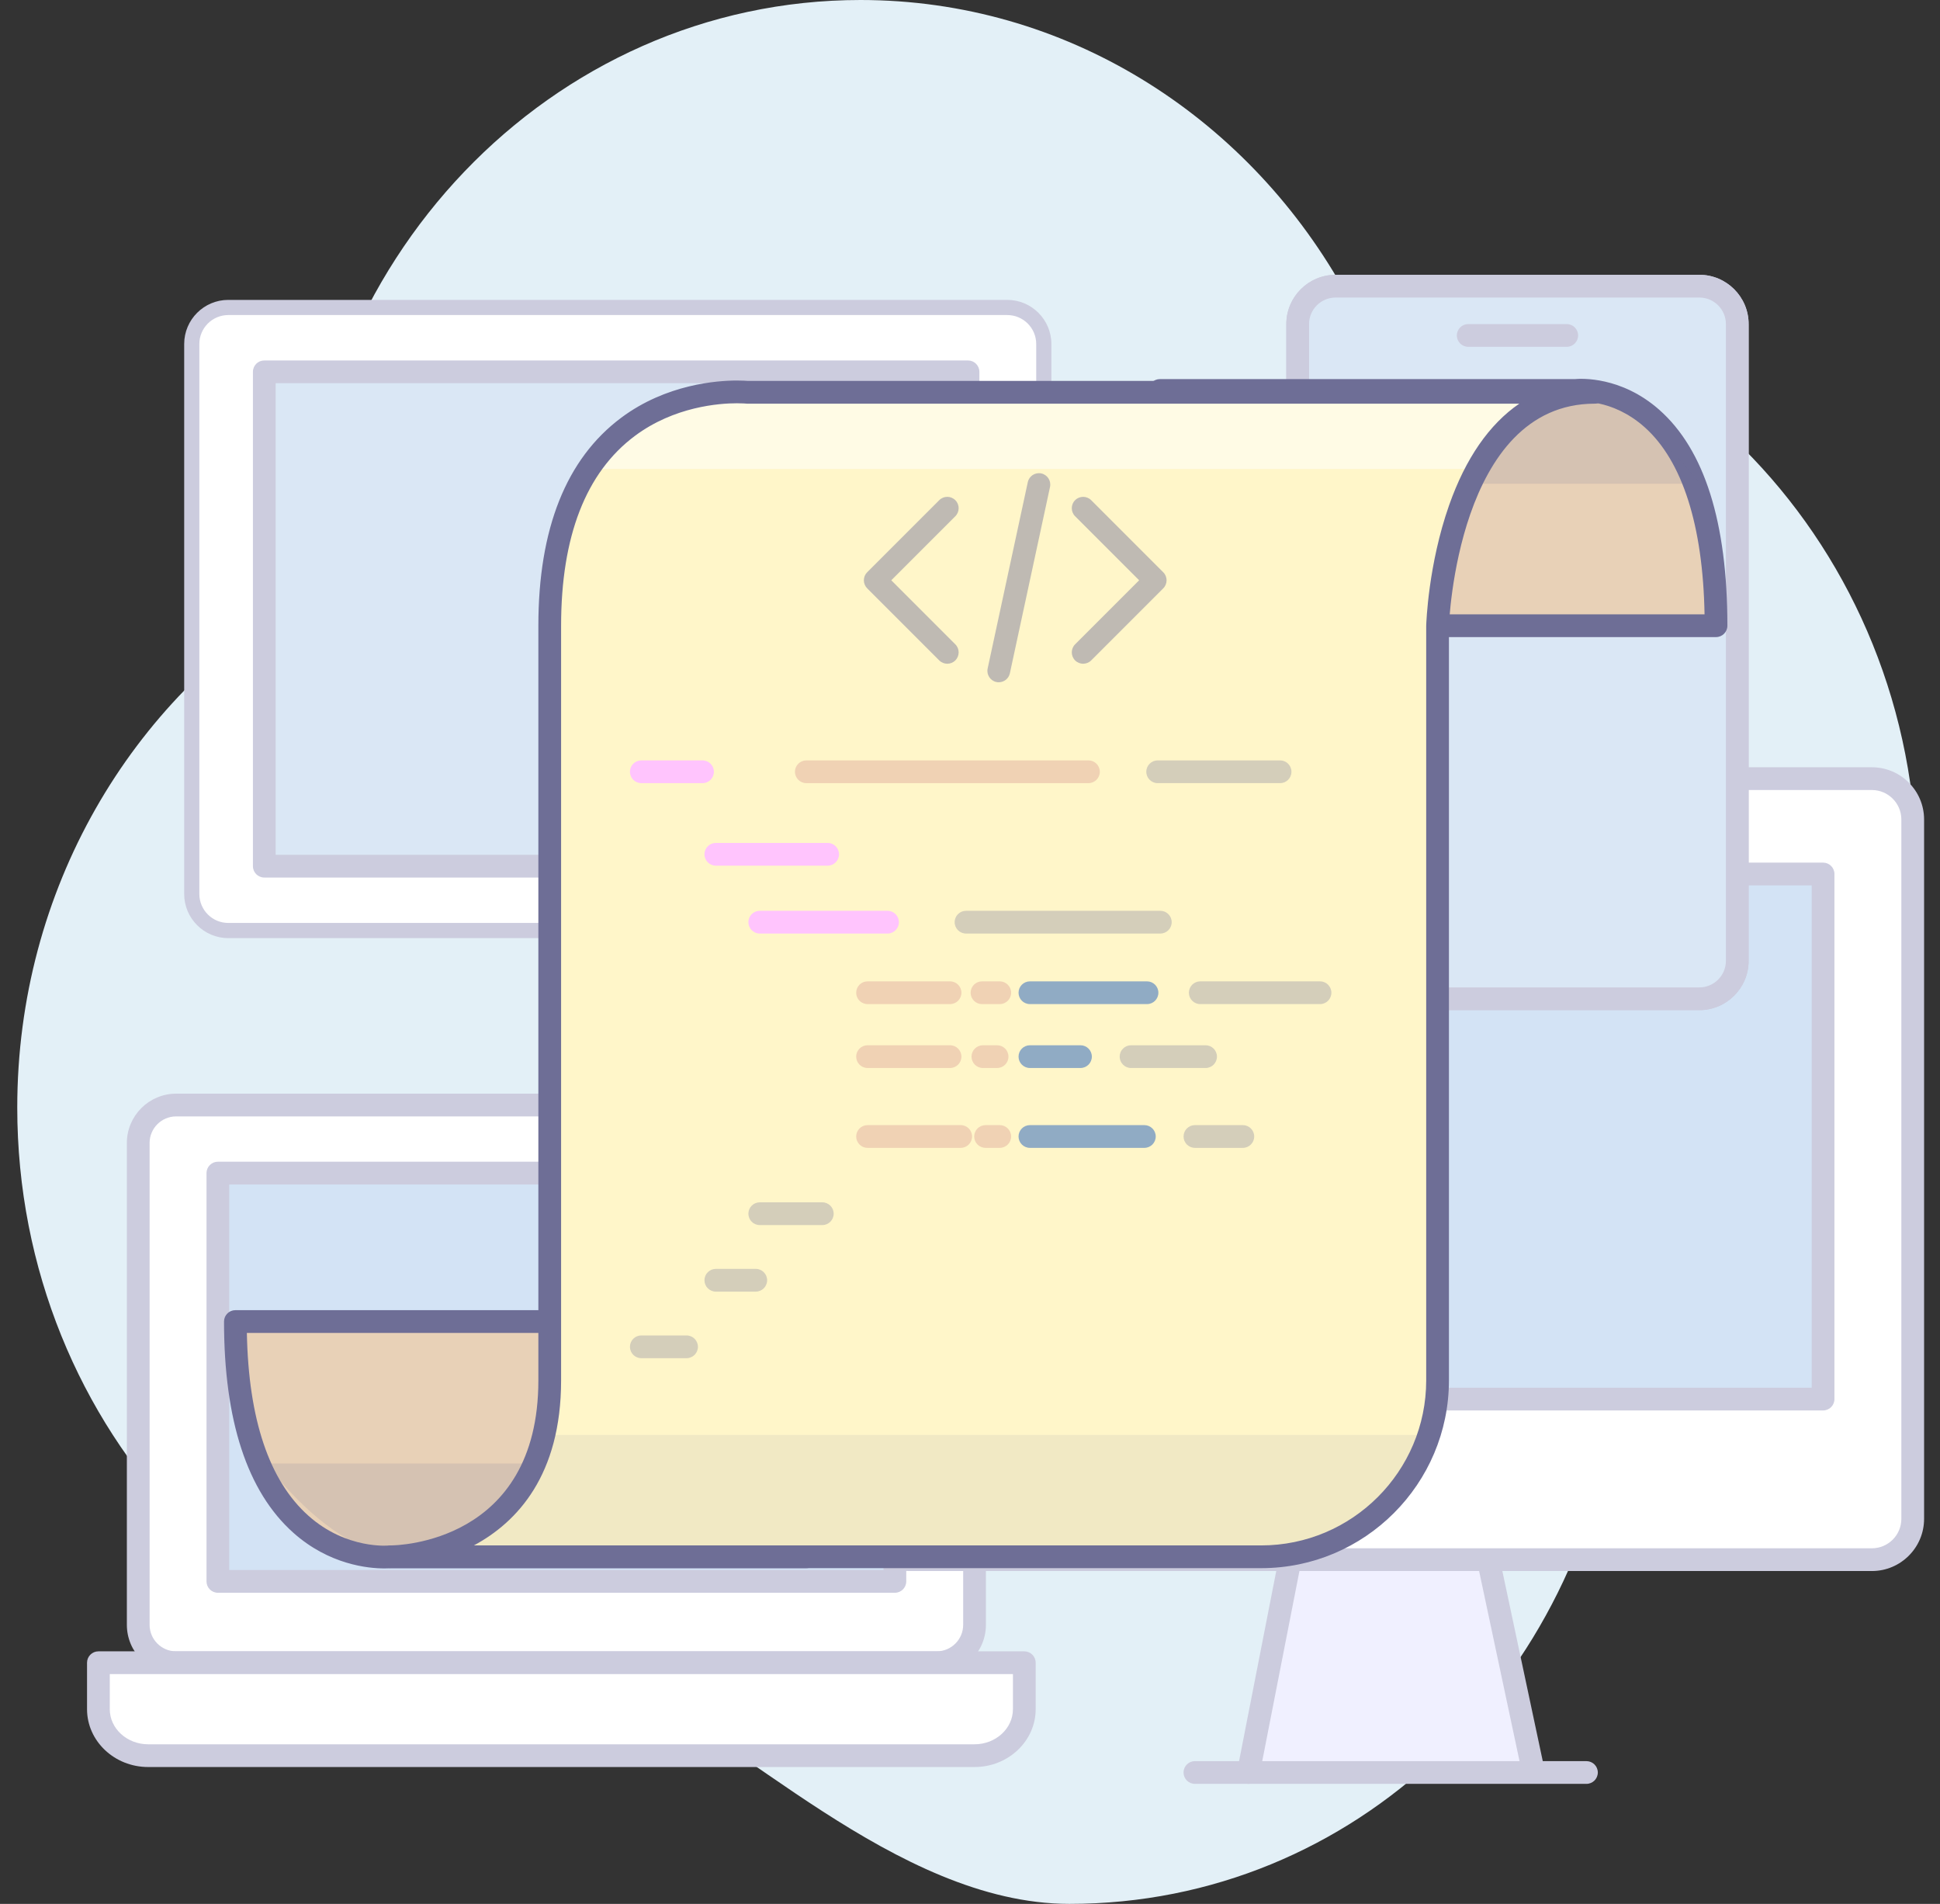 <svg xml:space="preserve" style="enable-background:new 0 0 255.975 251.146;" viewBox="0 0 255.975 251.146" height="251.146px" width="255.975px" y="0px" x="0px" xmlns:xlink="http://www.w3.org/1999/xlink" xmlns="http://www.w3.org/2000/svg" id="Layer_1" version="1.1">
<rect x="0" y="0" width="255.975" height="251.146" fill="#333333" stroke="none"/>
<g id="Layer_1_1_">
	<path d="M252.896,115.048c0-42.68-33.093-77.274-73.912-77.274c-0.636,0-1.262,0.03-1.894,0.049
		C164.203,15.18,140.573,0,113.541,0C72.72,0,39.628,34.6,39.628,77.28c0,0.554,0.029,1.1,0.04,1.652
		C17.342,92.227,2.277,117.317,2.277,146.104c0,42.678,33.093,77.27,73.914,77.27c2.321,0,4.615-0.123,6.883-0.342
		c13.558,4.969,35.069,28.115,58.029,28.115c37.732,0,67.832-29.563,72.33-67.734C236.896,170.465,252.896,144.715,252.896,115.048z" style="fill:#E3F0F7;"></path>
	<g style="display:none;" id="Layer_3_4_">
		<g style="display:inline;">
			<g>
				<path d="M83.635,140.439c0-11.564-10.059-20.938-22.467-20.938c-0.194,0-0.385,0.009-0.576,0.015
					c-3.917-6.135-11.102-10.245-19.318-10.245c-12.408,0-22.469,9.372-22.469,20.935c0,0.15,0.009,0.297,0.012,0.447
					c-6.784,3.602-11.364,10.397-11.364,18.197c0,11.562,10.059,20.934,22.468,20.934c0.705,0,1.403-0.033,2.092-0.094
					c4.122,4.649,10.358,7.617,17.335,7.617c11.471,0,20.925-8.011,22.293-18.351C78.772,155.451,83.635,148.477,83.635,140.439z" style="fill:#D7F7E4;"></path>
				<path d="M49.347,178.807c-6.894,0-13.392-2.749-17.95-7.568c-0.499,0.03-0.993,0.045-1.477,0.045
					c-13.216,0-23.968-10.063-23.968-22.434c0-7.768,4.329-14.997,11.357-19.076c0.247-12.171,10.902-22.003,23.964-22.003
					c8.091,0,15.716,3.9,20.112,10.231c13.116,0.11,23.75,10.133,23.75,22.437c0,8.109-4.626,15.514-12.127,19.503
					C71.16,170.752,61.136,178.807,49.347,178.807z M32.633,168.13l0.501,0.565c4.007,4.52,9.917,7.112,16.212,7.112
					c10.575,0,19.52-7.329,20.806-17.047l0.105-0.796l0.72-0.354c6.882-3.384,11.157-9.963,11.157-17.172
					c0-10.718-9.406-19.438-20.967-19.438c-0.128,0-0.255,0.005-0.382,0.009l-1,0.031l-0.458-0.718
					c-3.762-5.892-10.68-9.552-18.054-9.552c-11.562,0-20.969,8.718-20.969,19.435l0.029,1.34l-0.814,0.433
					c-6.518,3.46-10.567,9.925-10.567,16.872c0,10.716,9.406,19.434,20.968,19.434c0.637,0,1.296-0.029,1.96-0.088L32.633,168.13z" style="fill:#CCCCDE;"></path>
			</g>
			<path d="M60.789,118.75c-0.193,0-0.385,0.009-0.575,0.015
				c-3.141-4.919-8.383-8.534-14.573-9.775c4.898,1.229,9.023,4.208,11.559,8.175c0.165-0.004,2.416,3.886,2.583,3.886
				c10.647,0,15.601,5.738,15.601,15.659c0,6.896-2.583,11.291-8.704,14.301c-1.173,8.875-9.287,15.748-19.129,15.748
				c-5.99,0-11.34-2.543-14.877-6.53c-0.591,0.049-1.189,0.075-1.794,0.075c-10.649,0-19.013-5.047-19.013-14.967
				c0-6.682,2.989-9.973,8.432-13.938c-0.146-0.855-0.75-8.42,1.267-10.438c4.792-4.793,6.963-8.909,11.25-11.038
				c-8.414,3.025-14.385,10.627-14.385,19.535c0,0.148,0.009,0.299,0.012,0.447C11.655,133.509,7.076,140.3,7.076,148.1
				c0,11.562,10.059,20.938,22.468,20.938c0.707,0,1.402-0.035,2.093-0.098c4.121,4.647,10.356,7.617,17.336,7.617
				c11.469,0,20.924-8.013,22.291-18.354c7.133-3.506,11.997-10.479,11.997-18.52C83.258,128.123,73.199,118.75,60.789,118.75z" style="opacity:0.1;fill:#6E6E96;enable-background:new    ;"></path>
			<g>
				<path d="M28.811,151.761c0,0,11.635,2.277,11.635,13.662c0,0,3.133,19.343-8.976,33.027h27.96
					c-0.277-0.387-24.422-32.645,2.449-51.816C45.491,156.004,28.811,151.761,28.811,151.761z" style="fill:#EDE3DA;"></path>
				<path d="M59.43,199.951H28.14l2.207-2.494c11.504-13.002,8.648-31.607,8.619-31.793l-0.02-0.24
					c0-9.079-8.399-11.683-10.144-12.124c-0.238-0.053-0.361-0.084-0.361-0.084l0.658-2.926c0,0,0.139,0.026,0.39,0.089
					c0.935,0.203,4.231,0.841,8.802,0.841c5.724,0,14.333-1.021,22.844-5.887l1.616,2.522c-6.631,4.731-10.568,10.71-11.702,17.771
					c-2.415,15.029,8.337,30.228,9.571,31.91l1.75,2.387L59.43,199.951z M34.605,196.951H56.6
					c-3.447-5.394-10.64-18.566-8.514-31.801c0.803-5.002,2.847-9.503,6.101-13.457c-6.069,2.011-11.71,2.526-15.897,2.526
					c-0.464,0-0.915-0.006-1.352-0.018c2.654,2.276,4.973,5.786,5.007,11.104C42.206,167.042,44.376,183.638,34.605,196.951z" style="fill:#CCCCDE;"></path>
			</g>
			<g>
				<path d="M36.178,128.922" style="fill:#D57E58;"></path>
			</g>
			<path d="M54.905,151.73c0,0-17.653,22.793-4.085,46.721h8.611
				C59.43,198.451,41.515,173.414,54.905,151.73z" style="opacity:0.11;fill:#6E6E96;enable-background:new    ;"></path>
		</g>
		<g style="display:inline;">
			<g>
				<path d="M253.475,139.156c0-10.828-9.42-19.604-21.04-19.604c-0.183,0-0.359,0.009-0.539,0.014
					c-3.669-5.744-10.396-9.596-18.091-9.596c-11.62,0-21.041,8.777-21.041,19.604c0,0.141,0.009,0.279,0.012,0.418
					c-6.354,3.375-10.644,9.74-10.644,17.043c0,10.826,9.421,19.605,21.04,19.605c0.66,0,1.312-0.033,1.96-0.091
					c3.858,4.354,9.698,7.136,16.233,7.136c10.737,0,19.596-7.5,20.875-17.187C248.92,153.213,253.475,146.684,253.475,139.156z" style="fill:#D7F7E4;"></path>
				<path d="M221.365,175.185c-6.467,0-12.562-2.573-16.847-7.086c-0.46,0.027-0.904,0.041-1.347,0.041
					c-12.429,0-22.54-9.468-22.54-21.105c0-7.289,4.053-14.077,10.637-17.92c0.262-11.426,10.271-20.646,22.536-20.646
					c7.589,0,14.744,3.651,18.884,9.583c12.312,0.128,22.286,9.545,22.286,21.103c0,7.613-4.335,14.567-11.367,18.327
					C241.852,167.63,232.437,175.185,221.365,175.185z M205.753,164.988l0.502,0.566c3.733,4.214,9.241,6.631,15.11,6.631
					c9.857,0,18.192-6.828,19.388-15.883l0.105-0.796l0.72-0.354c6.413-3.155,10.396-9.285,10.396-15.997
					c0-9.982-8.766-18.104-19.54-18.104c-0.109,0-0.216,0.004-0.322,0.007l-1.024,0.029l-0.456-0.715
					c-3.508-5.492-9.956-8.903-16.827-8.903c-10.775,0-19.541,8.122-19.541,18.104l0.031,1.31l-0.815,0.433
					c-6.074,3.227-9.848,9.25-9.848,15.719c0,9.983,8.766,18.105,19.54,18.105c0.587,0,1.185-0.027,1.827-0.085L205.753,164.988z" style="fill:#CCCCDE;"></path>
			</g>
			<path d="M232.081,118.845c-0.185,0-0.358,0.009-0.539,0.013
				c-2.94-4.606-7.854-7.992-13.646-9.154c4.586,1.15,8.449,3.94,10.822,7.655c0.154-0.004,2.263,3.639,2.419,3.639
				c9.971,0,14.608,5.374,14.608,14.664c0,6.459-2.42,10.574-8.148,13.396c-1.1,8.311-8.698,14.741-17.914,14.741
				c-5.606,0-10.619-2.381-13.934-6.116c-0.558,0.047-1.112,0.071-1.683,0.071c-9.975,0-17.806-4.727-17.806-14.016
				c0-6.258,2.8-9.34,7.896-13.055c-0.139-0.808-0.701-7.887,1.188-9.772c4.485-4.488,6.521-8.343,10.534-10.337
				c-7.879,2.833-13.471,9.952-13.471,18.291c0,0.139,0.006,0.275,0.012,0.418c-6.354,3.373-10.646,9.736-10.646,17.041
				c0,10.824,9.421,19.604,21.041,19.604c0.661,0,1.313-0.032,1.959-0.09c3.859,4.355,9.699,7.136,16.234,7.136
				c10.739,0,19.594-7.5,20.875-17.188c6.68-3.285,11.231-9.812,11.231-17.342C253.122,127.623,243.702,118.845,232.081,118.845z" style="opacity:0.1;fill:#6E6E96;enable-background:new    ;"></path>
			<g>
				<path d="M202.135,149.758c0,0,10.896,2.134,10.896,12.797c0,0,2.934,18.109-8.406,30.929h26.184
					c-0.26-0.359-22.87-30.566,2.294-48.521C217.754,153.732,202.135,149.758,202.135,149.758z" style="fill:#EDE3DA;"></path>
				<path d="M230.809,194.983h-29.513l2.206-2.494c10.718-12.116,8.076-29.521,8.049-29.696l-0.02-0.238
					c0-8.431-7.802-10.853-9.427-11.264c-0.224-0.05-0.34-0.079-0.34-0.079l0.658-2.926c0,0,0.132,0.024,0.368,0.084
					c0.876,0.19,3.956,0.786,8.228,0.786c5.347,0,13.39-0.954,21.34-5.497l1.615,2.523c-6.193,4.419-9.868,10.003-10.923,16.596
					c-2.249,14.062,7.798,28.227,8.951,29.796l1.755,2.388L230.809,194.983z M207.748,191.983h20.233
					c-3.271-5.143-9.863-17.358-7.893-29.679c0.736-4.604,2.59-8.757,5.534-12.417c-5.577,1.803-10.748,2.269-14.604,2.269
					c-0.344,0-0.681-0.004-1.011-0.01c2.418,2.148,4.49,5.411,4.523,10.29C214.78,164.099,216.781,179.527,207.748,191.983z" style="fill:#CCCCDE;"></path>
			</g>
			<g>
				<path d="M209.036,128.373" style="fill:#D57E58;"></path>
			</g>
			<path d="M226.571,149.73c0,0-16.53,21.344-3.823,43.752h8.062
				C230.808,193.482,214.032,170.035,226.571,149.73z" style="opacity:0.11;fill:#6E6E96;enable-background:new    ;"></path>
		</g>
		<g style="display:inline;">
			<g>
				<path d="M216.773,140.916c0-16.621-14.461-30.094-32.299-30.094c-0.278,0-0.554,0.012-0.828,0.019
					c-5.632-8.816-15.959-14.729-27.771-14.729c-17.838,0-32.301,13.475-32.301,30.096c0,0.215,0.014,0.428,0.018,0.646
					c-9.755,5.181-16.339,14.944-16.339,26.155c0,16.621,14.462,30.099,32.3,30.099c1.014,0,2.018-0.049,3.008-0.14
					c5.926,6.689,14.89,10.951,24.921,10.951c16.489,0,30.081-11.514,32.049-26.379
					C209.782,162.498,216.773,152.469,216.773,140.916z" style="fill:#D7F7E4;"></path>
				<path d="M167.482,195.42c-9.84,0-19.102-3.962-25.536-10.896c-0.805,0.057-1.606,0.085-2.393,0.085
					c-18.637,0-33.8-14.175-33.8-31.599c0-11.044,6.23-21.321,16.322-27.034c0.134-17.315,15.245-31.363,33.8-31.363
					c11.535,0,22.398,5.615,28.566,14.71c0.011,0,0.021,0,0.032,0c18.637,0,33.799,14.173,33.799,31.594
					c0,11.516-6.635,22.026-17.37,27.612C198.444,183.914,184.226,195.42,167.482,195.42z M143.18,181.405l0.504,0.569
					c5.881,6.638,14.555,10.445,23.798,10.445c15.53,0,28.67-10.78,30.562-25.076l0.105-0.795l0.72-0.354
					c10.118-4.978,16.404-14.664,16.404-25.279c0-15.767-13.816-28.594-30.799-28.594c-0.182,0-0.362,0.006-0.543,0.011
					l-1.094,0.028l-0.455-0.713c-5.531-8.658-15.688-14.036-26.507-14.036c-16.983,0-30.801,12.828-30.801,28.596
					c0,0.105,0.004,0.211,0.008,0.317l0.025,1.223l-0.812,0.432c-9.587,5.091-15.542,14.605-15.542,24.83
					c0,15.77,13.817,28.599,30.8,28.599c0.939,0,1.906-0.045,2.871-0.134L143.18,181.405z" style="fill:#CCCCDE;"></path>
			</g>
			<path d="M183.931,109.738c-0.276,0-0.552,0.012-0.827,0.019
				c-4.516-7.07-12.051-12.269-20.949-14.052c7.041,1.766,12.972,6.049,16.614,11.751c0.237-0.006,3.475,5.586,3.713,5.586
				c15.309,0,22.43,8.248,22.43,22.511c0,9.914-3.716,16.232-12.514,20.563c-1.687,12.754-13.353,22.635-27.5,22.635
				c-8.609,0-16.302-3.656-21.387-9.395c-0.851,0.069-1.71,0.112-2.58,0.112c-15.31,0-27.332-7.254-27.332-21.516
				c0-9.604,4.298-14.336,12.12-20.039c-0.209-1.234-1.077-12.104,1.82-15.002c6.89-6.89,10.011-12.808,16.174-15.868
				c-12.096,4.35-20.679,15.277-20.679,28.08c0,0.215,0.011,0.428,0.017,0.646c-9.756,5.177-16.34,14.946-16.34,26.155
				c0,16.621,14.461,30.099,32.3,30.099c1.017,0,2.017-0.049,3.008-0.138c5.925,6.689,14.891,10.949,24.922,10.949
				c16.487,0,30.078-11.514,32.046-26.379c10.255-5.043,17.244-15.07,17.244-26.623C216.231,123.211,201.77,109.738,183.931,109.738
				z" style="opacity:0.1;fill:#6E6E96;enable-background:new    ;"></path>
			<g>
				<path d="M137.959,157.193c0,0,16.727,3.271,16.727,19.643c0,0,4.504,27.808-12.903,47.48h40.194
					c-0.397-0.558-35.106-46.922,3.521-74.484C161.939,163.293,137.959,157.193,137.959,157.193z" style="fill:#EDE3DA;"></path>
				<path d="M181.977,225.816h-43.524l2.207-2.494c16.742-18.922,12.59-45.976,12.546-46.246l-0.02-0.24
					c0-13.556-12.513-17.42-15.085-18.07c-0.336-0.073-0.512-0.118-0.512-0.118l0.658-2.926c0,0,0.193,0.037,0.54,0.123
					c1.35,0.295,6.156,1.228,12.81,1.228c8.306,0,20.8-1.482,33.157-8.543l1.615,2.523c-9.675,6.904-15.424,15.638-17.087,25.96
					c-3.517,21.837,12.081,43.926,13.871,46.372l1.746,2.386L181.977,225.816z M144.972,222.816h34.147
					c-4.572-6.933-15.968-26.604-12.799-46.28c1.267-7.861,4.705-14.853,10.255-20.882c-9.523,3.547-18.481,4.418-24.979,4.418
					c-1.403,0-2.726-0.039-3.955-0.104c4.313,3.099,8.505,8.286,8.544,16.749C156.523,178.925,159.875,203.589,144.972,222.816z" style="fill:#CCCCDE;"></path>
			</g>
			<g>
				<path d="M148.552,124.362" style="fill:#D57E58;"></path>
			</g>
			<path d="M175.472,157.148c0,0-25.378,32.766-5.873,67.164h12.378
				C181.977,224.313,156.223,188.32,175.472,157.148z" style="opacity:0.11;fill:#6E6E96;enable-background:new    ;"></path>
		</g>
		<g style="display:inline;">
			<g>
				<path d="M144.936,142.027c0-13.646-11.873-24.707-26.517-24.707c-0.229,0-0.454,0.01-0.68,0.016
					c-4.624-7.238-13.103-12.092-22.801-12.092c-14.644,0-26.518,11.063-26.518,24.706c0,0.178,0.012,0.354,0.015,0.529
					c-8.01,4.252-13.414,12.271-13.414,21.477c0,13.646,11.872,24.707,26.519,24.707c0.832,0,1.654-0.041,2.469-0.104
					c4.864,5.483,12.224,8.983,20.46,8.983c13.537,0,24.695-9.451,26.309-21.651C139.196,159.746,144.936,151.514,144.936,142.027z" style="fill:#D7F7E4;"></path>
				<path d="M104.469,187.042c-8.108,0-15.747-3.248-21.08-8.938c-0.655,0.039-1.265,0.059-1.849,0.059
					c-15.45,0-28.019-11.757-28.019-26.207c0-9.118,5.111-17.604,13.402-22.355c0.2-14.29,12.69-25.856,28.015-25.856
					c9.509,0,18.468,4.606,23.596,12.076c15.395,0.059,27.901,11.793,27.901,26.207c0,9.511-5.454,18.196-14.288,22.849
					C130.05,177.568,118.3,187.042,104.469,187.042z M84.636,175.005l0.495,0.559c4.78,5.388,11.829,8.479,19.338,8.479
					c12.617,0,23.288-8.748,24.821-20.348l0.105-0.795l0.72-0.354c8.216-4.045,13.32-11.907,13.32-20.518
					c0-12.797-11.223-23.207-25.017-23.207c-0.149,0-0.295,0.005-0.441,0.009l-1.046,0.028l-0.456-0.714
					c-4.492-7.031-12.744-11.399-21.537-11.399c-13.795,0-25.018,10.41-25.018,23.206l0.03,1.423l-0.812,0.432
					c-7.783,4.131-12.617,11.853-12.617,20.151c0,12.797,11.223,23.207,25.019,23.207c0.72,0,1.489-0.032,2.352-0.1L84.636,175.005z" style="fill:#CCCCDE;"></path>
			</g>
			<path d="M117.973,116.432c-0.228,0-0.452,0.009-0.679,0.015
				c-3.707-5.805-9.895-10.072-17.199-11.537c5.78,1.45,10.648,4.966,13.641,9.647c0.194-0.006,2.852,4.586,3.049,4.586
				c12.566,0,18.414,6.771,18.414,18.479c0,8.139-3.051,13.326-10.271,16.881c-1.384,10.474-10.961,18.584-22.576,18.584
				c-7.068,0-13.384-3.004-17.559-7.715c-0.698,0.062-1.404,0.096-2.118,0.096c-12.568,0-22.438-5.957-22.438-17.664
				c0-7.885,3.528-11.77,9.949-16.45c-0.171-1.017-0.884-9.938,1.496-12.316c5.655-5.657,8.218-10.515,13.277-13.028
				c-9.931,3.571-16.979,12.542-16.979,23.055c0,0.176,0.011,0.352,0.016,0.526c-8.012,4.25-13.415,12.271-13.415,21.478
				c0,13.645,11.873,24.707,26.518,24.707c0.834,0,1.655-0.041,2.469-0.109c4.864,5.488,12.225,8.988,20.461,8.988
				c13.536,0,24.693-9.451,26.311-21.656c8.418-4.141,14.158-12.371,14.158-21.854C144.491,127.494,132.618,116.432,117.973,116.432
				z" style="opacity:0.1;fill:#6E6E96;enable-background:new    ;"></path>
			<g>
				<path d="M80.232,155.391c0,0,13.731,2.688,13.731,16.129c0,0,3.697,22.821-10.595,38.977h33
					c-0.328-0.455-28.824-38.52,2.89-61.152C99.918,160.398,80.232,155.391,80.232,155.391z" style="fill:#EDE3DA;"></path>
				<path d="M116.368,211.997h-36.33l2.206-2.494c13.636-15.413,10.273-37.522,10.237-37.743l-0.019-0.239
					c0-10.928-10.095-14.05-12.18-14.577c-0.277-0.062-0.421-0.098-0.421-0.098l0.658-2.926c0,0,0.161,0.03,0.45,0.103
					c1.105,0.241,5.024,1,10.454,1c6.787,0,16.996-1.211,27.09-6.98l1.616,2.523c-7.892,5.633-12.577,12.755-13.924,21.168
					c-2.86,17.867,9.888,35.854,11.351,37.847l1.753,2.388L116.368,211.997z M86.53,208.997h26.991
					c-3.932-6.046-12.823-21.843-10.278-37.737c0.989-6.178,3.596-11.705,7.777-16.519c-7.479,2.623-14.467,3.281-19.597,3.281
					c-0.832,0-1.628-0.017-2.388-0.045c3.334,2.627,6.391,6.832,6.427,13.425C95.756,173.339,98.41,193.244,86.53,208.997z" style="fill:#CCCCDE;"></path>
			</g>
			<g>
				<path d="M88.928,128.438" style="fill:#D57E58;"></path>
			</g>
			<path d="M111.028,155.355c0,0-20.835,26.897-4.82,55.141h10.162
				C116.369,210.496,95.225,180.945,111.028,155.355z" style="opacity:0.11;fill:#6E6E96;enable-background:new    ;"></path>
		</g>
		<g style="display:inline;">
			<g>
				<path d="M252.159,166.164c0-12.344-10.74-22.35-23.988-22.35c-0.202,0-0.406,0.008-0.61,0.014
					c-4.187-6.549-11.854-10.938-20.625-10.938c-13.248,0-23.984,10.008-23.984,22.35c0,0.162,0.012,0.318,0.014,0.479
					c-7.244,3.851-12.135,11.105-12.135,19.433c0,12.348,10.735,22.354,23.984,22.354c0.753,0,1.497-0.039,2.229-0.104
					c4.399,4.969,11.062,8.135,18.512,8.135c12.245,0,22.339-8.553,23.799-19.592C246.965,182.191,252.159,174.746,252.159,166.164z" style="fill:#D7F7E4;"></path>
				<path d="M215.556,207.036c-7.355,0-14.281-2.938-19.127-8.084c-0.557,0.035-1.091,0.053-1.614,0.053
					c-14.052,0-25.484-10.7-25.484-23.854c0-8.271,4.622-15.974,12.125-20.311c0.228-12.967,11.57-23.45,25.48-23.45
					c8.62,0,16.746,4.166,21.42,10.925c13.97,0.093,25.304,10.756,25.304,23.849c0,8.631-4.937,16.519-12.936,20.765
					C238.783,198.447,228.112,207.036,215.556,207.036z M197.666,195.841l0.501,0.566c4.293,4.849,10.631,7.629,17.389,7.629
					c11.341,0,20.933-7.862,22.312-18.288l0.105-0.795l0.719-0.354c7.382-3.64,11.968-10.704,11.968-18.435
					c0-11.496-10.088-20.85-22.488-20.85c-0.146,0-0.294,0.005-0.441,0.009l-0.976,0.028l-0.457-0.716
					c-4.04-6.319-11.459-10.245-19.361-10.245c-12.397,0-22.484,9.354-22.484,20.85l0.024,1.374l-0.807,0.429
					c-6.994,3.718-11.339,10.656-11.339,18.108c0,11.499,10.087,20.854,22.484,20.854c0.664,0,1.351-0.032,2.098-0.098
					L197.666,195.841z" style="fill:#CCCCDE;"></path>
			</g>
			<path d="M227.767,143.008c-0.206,0-0.409,0.013-0.614,0.017
				c-3.354-5.25-8.948-9.111-15.558-10.438c5.229,1.313,9.633,4.492,12.339,8.729c0.175-0.004,2.579,4.147,2.757,4.147
				c11.368,0,16.655,6.123,16.655,16.72c0,7.36-2.757,12.055-9.291,15.27c-1.252,9.473-9.915,16.814-20.423,16.814
				c-6.396,0-12.106-2.722-15.884-6.98c-0.631,0.055-1.271,0.086-1.916,0.086c-11.368,0-20.299-5.389-20.299-15.979
				c0-7.136,3.188-10.646,9.002-14.886c-0.156-0.918-0.805-8.985,1.353-11.141c5.116-5.117,7.436-9.514,12.011-11.785
				c-8.979,3.229-15.356,11.346-15.356,20.854c0,0.157,0.013,0.315,0.017,0.479c-7.246,3.846-12.138,11.104-12.138,19.428
				c0,12.345,10.738,22.353,23.988,22.353c0.754,0,1.496-0.035,2.23-0.103c4.401,4.968,11.061,8.134,18.509,8.134
				c12.245,0,22.338-8.554,23.8-19.593c7.614-3.741,12.812-11.19,12.812-19.77C251.754,153.016,241.016,143.008,227.767,143.008z" style="opacity:0.1;fill:#6E6E96;enable-background:new    ;"></path>
			<g>
				<path d="M193.625,178.252c0,0,12.422,2.433,12.422,14.588c0,0,3.345,20.646-9.584,35.261h29.853
					c-0.296-0.41-26.072-34.849,2.615-55.318C211.435,182.783,193.625,178.252,193.625,178.252z" style="fill:#EDE3DA;"></path>
				<path d="M226.316,229.6h-33.183l2.207-2.494c12.288-13.891,9.258-33.828,9.227-34.028l-0.02-0.238
					c0-9.771-9.035-12.571-10.908-13.045c-0.252-0.056-0.384-0.089-0.384-0.089l0.658-2.926c0,0,0.147,0.028,0.412,0.094
					c0.999,0.218,4.531,0.902,9.427,0.902c6.122,0,15.331-1.093,24.435-6.297l1.615,2.523c-7.106,5.071-11.324,11.481-12.537,19.053
					c-2.579,16.109,8.921,32.334,10.241,34.132l1.754,2.388L226.316,229.6z M199.609,226.6h23.868
					c-3.633-5.64-11.454-19.779-9.174-34.019c0.872-5.444,3.125-10.332,6.725-14.61c-6.595,2.235-12.737,2.805-17.275,2.805
					c-0.6,0-1.179-0.01-1.738-0.027c2.909,2.411,5.498,6.182,5.533,11.973C207.82,194.534,210.169,212.37,199.609,226.6z" style="fill:#CCCCDE;"></path>
			</g>
			<g>
				<path d="M201.493,153.871" style="fill:#D57E58;"></path>
			</g>
			<path d="M221.485,178.219c0,0-18.847,24.334-4.36,49.882h9.191
				C226.316,228.1,207.189,201.369,221.485,178.219z" style="opacity:0.11;fill:#6E6E96;enable-background:new    ;"></path>
		</g>
		<g style="display:inline;">
			<g>
				<path d="M87.893,164.313c0-13.111-11.408-23.738-25.479-23.738c-0.221,0-0.437,0.008-0.653,0.014
					c-4.443-6.955-12.589-11.612-21.907-11.612c-14.07,0-25.479,10.629-25.479,23.735c0,0.17,0.011,0.336,0.015,0.506
					C6.694,157.302,1.5,165.011,1.5,173.857c0,13.106,11.407,23.735,25.479,23.735c0.8,0,1.59-0.041,2.372-0.104
					c4.674,5.271,11.745,8.639,19.659,8.639c13.007,0,23.729-9.082,25.279-20.809C82.378,181.336,87.893,173.427,87.893,164.313z" style="fill:#D7F7E4;"></path>
				<path d="M49.01,207.628c-7.795,0-15.142-3.122-20.278-8.592c-0.622,0.038-1.201,0.057-1.753,0.057
					C12.103,199.093,0,187.772,0,173.857c0-8.773,4.911-16.938,12.877-21.518c0.213-13.744,12.232-24.863,26.977-24.863
					c9.147,0,17.765,4.424,22.703,11.599c14.811,0.072,26.836,11.366,26.836,25.238c0,9.149-5.242,17.507-13.734,21.991
					C73.628,198.516,62.319,207.628,49.01,207.628z M29.977,195.934l0.496,0.56c4.584,5.169,11.341,8.134,18.537,8.134
					c12.094,0,22.323-8.386,23.792-19.505l0.105-0.795l0.719-0.354c7.875-3.878,12.766-11.411,12.766-19.66
					c0-12.263-10.757-22.238-23.979-22.238c-0.162,0-0.321,0.005-0.48,0.01l-0.98,0.026l-0.457-0.715
					c-4.303-6.735-12.213-10.92-20.643-10.92c-13.222,0-23.979,9.975-23.979,22.235l0.036,1.396l-0.818,0.435
					C7.634,158.502,3,165.903,3,173.857c0,12.261,10.757,22.235,23.979,22.235c0.684,0,1.421-0.032,2.252-0.099L29.977,195.934z" style="fill:#CCCCDE;"></path>
			</g>
			<path d="M61.986,139.719c-0.219,0-0.435,0.011-0.651,0.017
				c-3.562-5.578-9.506-9.678-16.525-11.086c5.553,1.393,10.231,4.771,13.106,9.27c0.186-0.004,2.738,4.406,2.928,4.406
				c12.076,0,17.692,6.506,17.692,17.758c0,7.82-2.93,12.805-9.87,16.221c-1.33,10.064-10.531,17.855-21.693,17.855
				c-6.792,0-12.859-2.885-16.871-7.412c-0.67,0.057-1.348,0.092-2.035,0.092c-12.075,0-21.561-5.723-21.561-16.975
				c0-7.574,3.391-11.307,9.561-15.807c-0.165-0.976-0.85-9.55,1.438-11.837c5.435-5.434,7.896-10.102,12.758-12.516
				c-9.541,3.43-16.312,12.051-16.312,22.146c0,0.17,0.01,0.338,0.014,0.508c-7.696,4.084-12.889,11.793-12.889,20.639
				c0,13.107,11.406,23.736,25.479,23.736c0.801,0,1.591-0.039,2.373-0.105c4.674,5.273,11.745,8.64,19.659,8.64
				c13.006,0,23.728-9.08,25.277-20.81c8.09-3.979,13.604-11.891,13.604-21.002C87.466,150.345,76.058,139.719,61.986,139.719z" style="opacity:0.1;fill:#6E6E96;enable-background:new    ;"></path>
			<g>
				<path d="M25.723,177.152c0,0,13.193,2.584,13.193,15.496c0,0,3.553,21.932-10.18,37.451h31.707
					c-0.313-0.438-27.693-37.017,2.777-58.761C44.638,181.963,25.723,177.152,25.723,177.152z" style="fill:#EDE3DA;"></path>
				<path d="M60.444,231.599H25.406l2.207-2.494c13.11-14.815,9.857-36.005,9.823-36.217l-0.02-0.24
					c0-10.453-9.661-13.442-11.659-13.948c-0.266-0.059-0.405-0.094-0.405-0.094l0.659-2.926c0,0,0.154,0.029,0.433,0.099
					c1.061,0.231,4.819,0.96,10.029,0.96c6.515,0,16.314-1.163,26.003-6.702l1.616,2.522c-7.562,5.397-12.054,12.22-13.351,20.279
					c-2.752,17.112,9.483,34.423,10.888,36.341l1.748,2.386L60.444,231.599z M31.892,228.599h25.711
					c-3.808-5.89-12.268-21.042-9.824-36.237c0.943-5.865,3.402-11.122,7.337-15.709c-7.116,2.464-13.757,3.086-18.644,3.086
					c-0.734,0-1.439-0.014-2.115-0.038c3.159,2.539,6.022,6.566,6.058,12.829C40.701,194.417,43.23,213.474,31.892,228.599z" style="fill:#CCCCDE;"></path>
			</g>
			<g>
				<path d="M34.078,151.254" style="fill:#D57E58;"></path>
			</g>
			<path d="M55.313,177.117c0,0-20.02,25.848-4.633,52.982h9.764
				C60.444,230.1,40.129,201.707,55.313,177.117z" style="opacity:0.11;fill:#6E6E96;enable-background:new    ;"></path>
		</g>
	</g>
	<g style="display:none;" id="Layer_3_3_">
		<g style="display:inline;">
			<g>
				<path d="M84.635,140.439c0-11.564-10.059-20.938-22.467-20.938c-0.194,0-0.385,0.009-0.576,0.015
					c-3.917-6.135-11.102-10.245-19.318-10.245c-12.408,0-22.469,9.372-22.469,20.935c0,0.15,0.009,0.297,0.012,0.447
					c-6.784,3.602-11.364,10.397-11.364,18.197c0,11.562,10.059,20.934,22.468,20.934c0.705,0,1.403-0.033,2.092-0.094
					c4.122,4.649,10.358,7.617,17.335,7.617c11.471,0,20.925-8.011,22.293-18.351C79.772,155.451,84.635,148.477,84.635,140.439z" style="fill:#D7F7E4;"></path>
				<path d="M50.347,178.807c-6.894,0-13.392-2.749-17.95-7.568c-0.499,0.03-0.993,0.045-1.477,0.045
					c-13.216,0-23.968-10.063-23.968-22.434c0-7.768,4.329-14.997,11.357-19.076c0.247-12.171,10.902-22.003,23.964-22.003
					c8.091,0,15.716,3.9,20.112,10.231c13.116,0.11,23.75,10.133,23.75,22.437c0,8.109-4.626,15.514-12.127,19.503
					C72.16,170.752,62.136,178.807,50.347,178.807z M33.633,168.13l0.501,0.565c4.007,4.52,9.917,7.112,16.212,7.112
					c10.575,0,19.52-7.329,20.806-17.047l0.105-0.796l0.72-0.354c6.882-3.384,11.157-9.963,11.157-17.172
					c0-10.718-9.406-19.438-20.967-19.438c-0.128,0-0.255,0.005-0.382,0.009l-1,0.031l-0.458-0.718
					c-3.762-5.892-10.68-9.552-18.054-9.552c-11.562,0-20.969,8.718-20.969,19.435l0.029,1.34l-0.814,0.433
					c-6.518,3.46-10.567,9.925-10.567,16.872c0,10.716,9.406,19.434,20.968,19.434c0.637,0,1.296-0.029,1.96-0.088L33.633,168.13z" style="fill:#CCCCDE;"></path>
			</g>
			<path d="M61.789,118.75c-0.193,0-0.385,0.009-0.575,0.015
				c-3.141-4.919-8.383-8.534-14.573-9.775c4.898,1.229,9.023,4.208,11.559,8.175c0.165-0.004,2.416,3.886,2.583,3.886
				c10.647,0,15.601,5.738,15.601,15.659c0,6.896-2.583,11.291-8.704,14.301c-1.173,8.875-9.287,15.748-19.129,15.748
				c-5.99,0-11.34-2.543-14.877-6.532c-0.591,0.051-1.189,0.077-1.794,0.077c-10.649,0-19.013-5.047-19.013-14.967
				c0-6.682,2.989-9.973,8.432-13.938c-0.146-0.857-0.75-8.421,1.267-10.438c4.792-4.793,6.963-8.909,11.25-11.038
				c-8.414,3.025-14.385,10.627-14.385,19.534c0,0.148,0.009,0.299,0.012,0.447c-6.787,3.604-11.365,10.396-11.365,18.197
				c0,11.562,10.059,20.936,22.468,20.936c0.707,0,1.402-0.035,2.093-0.096c4.121,4.647,10.356,7.617,17.336,7.617
				c11.469,0,20.924-8.013,22.291-18.354c7.133-3.506,11.997-10.479,11.997-18.52C84.258,128.123,74.199,118.75,61.789,118.75z" style="opacity:0.1;fill:#6E6E96;enable-background:new    ;"></path>
			<g>
				<path d="M29.811,151.761c0,0,11.635,2.277,11.635,13.662c0,0,3.133,19.343-8.976,33.027h27.96
					c-0.277-0.387-24.422-32.643,2.449-51.816C46.491,156.004,29.811,151.761,29.811,151.761z" style="fill:#EDE3DA;"></path>
				<path d="M60.43,199.951H29.14l2.207-2.494c11.504-13.002,8.648-31.607,8.619-31.793l-0.02-0.24
					c0-9.079-8.399-11.683-10.144-12.124c-0.238-0.053-0.361-0.084-0.361-0.084l0.658-2.926c0,0,0.139,0.026,0.39,0.089
					c0.935,0.203,4.231,0.841,8.802,0.841c5.724,0,14.333-1.021,22.844-5.887l1.616,2.522c-6.631,4.732-10.568,10.711-11.702,17.772
					c-2.414,15.028,8.337,30.226,9.571,31.908l1.75,2.387L60.43,199.951z M35.605,196.951H57.6
					c-3.447-5.393-10.64-18.565-8.514-31.799c0.804-5.003,2.848-9.504,6.102-13.459c-6.069,2.011-11.711,2.526-15.897,2.526
					c-0.464,0-0.915-0.006-1.352-0.018c2.654,2.276,4.973,5.786,5.007,11.104C43.206,167.042,45.376,183.638,35.605,196.951z" style="fill:#CCCCDE;"></path>
			</g>
			<g>
				<path d="M37.178,128.922" style="fill:#D57E58;"></path>
			</g>
			<path d="M55.905,151.73c0,0-17.653,22.793-4.085,46.721h8.611
				C60.43,198.451,42.515,173.414,55.905,151.73z" style="opacity:0.11;fill:#6E6E96;enable-background:new    ;"></path>
		</g>
		<g style="display:inline;">
			<g>
				<path d="M254.475,139.156c0-10.828-9.42-19.604-21.04-19.604c-0.183,0-0.359,0.009-0.539,0.014
					c-3.669-5.744-10.396-9.596-18.091-9.596c-11.62,0-21.041,8.777-21.041,19.604c0,0.141,0.009,0.279,0.012,0.418
					c-6.354,3.375-10.644,9.74-10.644,17.043c0,10.826,9.421,19.605,21.04,19.605c0.66,0,1.312-0.033,1.96-0.091
					c3.858,4.355,9.698,7.136,16.233,7.136c10.738,0,19.596-7.5,20.875-17.187C249.92,153.213,254.475,146.684,254.475,139.156z" style="fill:#D7F7E4;"></path>
				<path d="M222.365,175.185c-6.468,0-12.563-2.573-16.847-7.086c-0.46,0.027-0.904,0.041-1.347,0.041
					c-12.429,0-22.54-9.468-22.54-21.105c0-7.289,4.053-14.077,10.637-17.92c0.262-11.426,10.271-20.646,22.536-20.646
					c7.589,0,14.744,3.651,18.884,9.583c12.312,0.128,22.286,9.545,22.286,21.103c0,7.613-4.335,14.567-11.367,18.327
					C242.852,167.63,233.437,175.185,222.365,175.185z M206.753,164.988l0.502,0.566c3.732,4.214,9.24,6.631,15.11,6.631
					c9.857,0,18.192-6.828,19.388-15.883l0.105-0.796l0.72-0.354c6.413-3.155,10.396-9.285,10.396-15.997
					c0-9.982-8.766-18.104-19.54-18.104c-0.109,0-0.216,0.004-0.322,0.007l-1.024,0.029l-0.456-0.715
					c-3.508-5.492-9.956-8.903-16.827-8.903c-10.775,0-19.541,8.122-19.541,18.104l0.031,1.31l-0.815,0.433
					c-6.074,3.227-9.848,9.25-9.848,15.719c0,9.983,8.766,18.105,19.54,18.105c0.587,0,1.185-0.027,1.827-0.085L206.753,164.988z" style="fill:#CCCCDE;"></path>
			</g>
			<path d="M233.081,118.845c-0.184,0-0.358,0.009-0.539,0.013
				c-2.94-4.606-7.853-7.992-13.646-9.154c4.586,1.15,8.449,3.94,10.822,7.655c0.154-0.004,2.263,3.639,2.419,3.639
				c9.971,0,14.608,5.374,14.608,14.664c0,6.459-2.42,10.574-8.148,13.396c-1.1,8.311-8.698,14.741-17.914,14.741
				c-5.606,0-10.619-2.381-13.934-6.116c-0.557,0.047-1.112,0.071-1.682,0.071c-9.975,0-17.806-4.727-17.806-14.016
				c0-6.256,2.8-9.338,7.896-13.055c-0.139-0.806-0.701-7.886,1.188-9.771c4.486-4.488,6.521-8.343,10.535-10.337
				c-7.879,2.833-13.471,9.952-13.471,18.292c0,0.139,0.006,0.275,0.012,0.418c-6.355,3.373-10.646,9.736-10.646,17.041
				c0,10.824,9.42,19.604,21.041,19.604c0.661,0,1.313-0.031,1.959-0.089c3.859,4.355,9.699,7.134,16.234,7.134
				c10.74,0,19.594-7.5,20.875-17.187c6.68-3.285,11.232-9.813,11.232-17.342C254.122,127.623,244.702,118.845,233.081,118.845z" style="opacity:0.1;fill:#6E6E96;enable-background:new    ;"></path>
			<g>
				<path d="M203.135,149.758c0,0,10.896,2.134,10.896,12.797c0,0,2.934,18.109-8.406,30.929h26.184
					c-0.26-0.359-22.87-30.566,2.294-48.521C218.754,153.732,203.135,149.758,203.135,149.758z" style="fill:#EDE3DA;"></path>
				<path d="M231.809,194.983h-29.513l2.206-2.494c10.718-12.116,8.076-29.521,8.049-29.696l-0.02-0.238
					c0-8.431-7.802-10.853-9.427-11.264c-0.224-0.05-0.34-0.079-0.34-0.079l0.658-2.926c0,0,0.132,0.024,0.368,0.084
					c0.876,0.19,3.956,0.786,8.228,0.786c5.347,0,13.39-0.954,21.34-5.497l1.615,2.523c-6.193,4.419-9.868,10.003-10.923,16.596
					c-2.249,14.062,7.798,28.227,8.951,29.796l1.755,2.388L231.809,194.983z M208.748,191.983h20.233
					c-3.271-5.143-9.863-17.358-7.893-29.679c0.736-4.604,2.59-8.757,5.534-12.417c-5.577,1.803-10.748,2.269-14.604,2.269
					c-0.344,0-0.681-0.004-1.011-0.01c2.418,2.148,4.49,5.411,4.523,10.29C215.78,164.099,217.781,179.527,208.748,191.983z" style="fill:#CCCCDE;"></path>
			</g>
			<g>
				<path d="M210.036,128.373" style="fill:#D57E58;"></path>
			</g>
			<path d="M227.571,149.73c0,0-16.53,21.344-3.823,43.752h8.062
				C231.808,193.482,215.032,170.035,227.571,149.73z" style="opacity:0.11;fill:#6E6E96;enable-background:new    ;"></path>
		</g>
		<g style="display:inline;">
			<g>
				<path d="M217.773,140.916c0-16.621-14.461-30.094-32.299-30.094c-0.278,0-0.554,0.012-0.828,0.019
					c-5.632-8.816-15.959-14.729-27.771-14.729c-17.838,0-32.301,13.475-32.301,30.096c0,0.215,0.014,0.428,0.018,0.646
					c-9.755,5.18-16.339,14.945-16.339,26.156c0,16.621,14.462,30.099,32.3,30.099c1.014,0,2.018-0.051,3.008-0.14
					c5.926,6.689,14.89,10.951,24.921,10.951c16.489,0,30.081-11.514,32.049-26.379
					C210.782,162.498,217.773,152.469,217.773,140.916z" style="fill:#D7F7E4;"></path>
				<path d="M168.482,195.421c-9.84,0-19.103-3.962-25.537-10.897c-0.817,0.057-1.619,0.086-2.392,0.086
					c-18.637,0-33.8-14.175-33.8-31.599c0-11.045,6.229-21.323,16.322-27.035c0.134-17.315,15.245-31.363,33.8-31.363
					c11.535,0,22.398,5.615,28.566,14.71c18.652-0.032,33.831,14.163,33.831,31.594c0,11.516-6.635,22.026-17.37,27.613
					C199.444,183.915,185.226,195.421,168.482,195.421z M144.181,181.408l0.503,0.566c5.88,6.639,14.555,10.446,23.798,10.446
					c15.53,0,28.67-10.78,30.562-25.076l0.105-0.795l0.72-0.354c10.118-4.979,16.404-14.665,16.404-25.28
					c0-15.767-13.816-28.594-30.799-28.594c-0.182,0-0.362,0.006-0.543,0.011l-1.094,0.028l-0.455-0.713
					c-5.531-8.658-15.688-14.036-26.507-14.036c-16.983,0-30.801,12.828-30.801,28.596c0,0.105,0.004,0.211,0.008,0.317l0.025,1.223
					l-0.812,0.432c-9.587,5.09-15.542,14.604-15.542,24.831c0,15.77,13.817,28.599,30.8,28.599c0.919,0,1.886-0.045,2.874-0.134
					L144.181,181.408z" style="fill:#CCCCDE;"></path>
			</g>
			<path d="M184.931,109.738c-0.276,0-0.552,0.012-0.827,0.019
				c-4.516-7.07-12.051-12.269-20.949-14.052c7.041,1.766,12.972,6.049,16.614,11.751c0.237-0.006,3.475,5.586,3.713,5.586
				c15.309,0,22.43,8.248,22.43,22.511c0,9.914-3.716,16.232-12.514,20.563c-1.687,12.754-13.353,22.635-27.5,22.635
				c-8.609,0-16.302-3.656-21.387-9.395c-0.851,0.069-1.71,0.112-2.58,0.112c-15.31,0-27.332-7.254-27.332-21.516
				c0-9.604,4.298-14.336,12.12-20.039c-0.209-1.234-1.077-12.104,1.82-15.002c6.89-6.89,10.011-12.808,16.174-15.868
				c-12.096,4.35-20.679,15.277-20.679,28.08c0,0.215,0.011,0.428,0.017,0.646c-9.756,5.177-16.34,14.946-16.34,26.155
				c0,16.621,14.461,30.099,32.3,30.099c1.017,0,2.017-0.049,3.008-0.135c5.925,6.688,14.891,10.946,24.922,10.946
				c16.487,0,30.078-11.514,32.046-26.379c10.255-5.043,17.244-15.067,17.244-26.623
				C217.231,123.211,202.77,109.738,184.931,109.738z" style="opacity:0.1;fill:#6E6E96;enable-background:new    ;"></path>
			<g>
				<path d="M138.959,157.193c0,0,16.727,3.271,16.727,19.643c0,0,4.504,27.806-12.903,47.479h40.194
					c-0.397-0.556-35.106-46.922,3.521-74.484C162.939,163.293,138.959,157.193,138.959,157.193z" style="fill:#EDE3DA;"></path>
				<path d="M182.977,225.815h-43.524l2.207-2.494c16.742-18.923,12.59-45.975,12.546-46.245l-0.02-0.24
					c0-13.558-12.515-17.421-15.085-18.07c-0.336-0.073-0.512-0.118-0.512-0.118l0.658-2.926c0,0,0.192,0.037,0.54,0.123
					c1.349,0.295,6.155,1.228,12.809,1.228c8.306,0,20.801-1.482,33.158-8.544l1.615,2.523c-9.679,6.906-15.428,15.644-17.088,25.97
					c-3.515,21.854,12.084,43.921,13.874,46.365l1.748,2.386L182.977,225.815z M145.972,222.815h34.146
					c-4.572-6.929-15.964-26.582-12.798-46.27c1.265-7.865,4.703-14.86,10.255-20.893c-9.523,3.548-18.48,4.419-24.979,4.419
					c-1.403,0-2.725-0.039-3.954-0.104c4.313,3.1,8.505,8.287,8.544,16.75C157.523,178.925,160.875,203.587,145.972,222.815z" style="fill:#CCCCDE;"></path>
			</g>
			<g>
				<path d="M149.552,124.362" style="fill:#D57E58;"></path>
			</g>
			<path d="M176.472,157.148c0,0-25.378,32.766-5.873,67.164h12.378
				C182.977,224.313,157.223,188.32,176.472,157.148z" style="opacity:0.11;fill:#6E6E96;enable-background:new    ;"></path>
		</g>
		<g style="display:inline;">
			<g>
				<path d="M145.936,142.027c0-13.646-11.873-24.707-26.517-24.707c-0.229,0-0.454,0.01-0.68,0.016
					c-4.624-7.238-13.103-12.092-22.801-12.092c-14.644,0-26.518,11.063-26.518,24.706c0,0.178,0.012,0.354,0.015,0.529
					c-8.01,4.252-13.414,12.271-13.414,21.477c0,13.646,11.872,24.707,26.519,24.707c0.832,0,1.654-0.041,2.469-0.106
					c4.864,5.485,12.224,8.985,20.46,8.985c13.537,0,24.695-9.451,26.309-21.654C140.196,159.746,145.936,151.514,145.936,142.027z" style="fill:#D7F7E4;"></path>
				<path d="M105.469,187.042c-8.109,0-15.747-3.248-21.079-8.938c-0.649,0.039-1.259,0.059-1.85,0.059
					c-15.45,0-28.019-11.757-28.019-26.207c0-9.118,5.111-17.604,13.402-22.355c0.2-14.29,12.69-25.856,28.015-25.856
					c9.509,0,18.468,4.606,23.596,12.076c15.395,0.059,27.901,11.793,27.901,26.207c0,9.512-5.454,18.197-14.288,22.846
					C131.051,177.567,119.3,187.042,105.469,187.042z M85.635,175.002l0.496,0.56c4.779,5.39,11.828,8.48,19.338,8.48
					c12.617,0,23.288-8.749,24.821-20.351l0.105-0.796l0.72-0.354c8.216-4.043,13.32-11.903,13.32-20.515
					c0-12.797-11.223-23.207-25.017-23.207c-0.149,0-0.295,0.005-0.441,0.009l-1.046,0.028l-0.456-0.714
					c-4.492-7.031-12.744-11.399-21.537-11.399c-13.795,0-25.018,10.41-25.018,23.206l0.03,1.423l-0.812,0.432
					c-7.783,4.131-12.617,11.853-12.617,20.151c0,12.797,11.223,23.207,25.019,23.207c0.729,0,1.497-0.033,2.349-0.102
					L85.635,175.002z" style="fill:#CCCCDE;"></path>
			</g>
			<path d="M118.973,116.432c-0.228,0-0.452,0.009-0.679,0.015
				c-3.707-5.805-9.895-10.072-17.199-11.537c5.78,1.45,10.648,4.966,13.641,9.647c0.194-0.006,2.852,4.586,3.049,4.586
				c12.566,0,18.414,6.771,18.414,18.479c0,8.139-3.051,13.326-10.271,16.881c-1.384,10.474-10.961,18.584-22.576,18.584
				c-7.068,0-13.384-3.004-17.559-7.715c-0.698,0.062-1.404,0.096-2.118,0.096c-12.568,0-22.438-5.957-22.438-17.664
				c0-7.885,3.528-11.77,9.949-16.45c-0.171-1.017-0.884-9.938,1.496-12.316c5.655-5.657,8.218-10.515,13.277-13.028
				c-9.931,3.571-16.979,12.542-16.979,23.055c0,0.176,0.011,0.352,0.016,0.526c-8.012,4.25-13.415,12.271-13.415,21.478
				c0,13.645,11.873,24.707,26.518,24.707c0.834,0,1.655-0.041,2.469-0.109c4.864,5.488,12.225,8.988,20.461,8.988
				c13.536,0,24.693-9.451,26.311-21.656c8.418-4.141,14.158-12.371,14.158-21.854C145.491,127.494,133.618,116.432,118.973,116.432
				z" style="opacity:0.1;fill:#6E6E96;enable-background:new    ;"></path>
			<g>
				<path d="M81.232,155.391c0,0,13.731,2.688,13.731,16.129c0,0,3.697,22.821-10.595,38.977h33
					c-0.328-0.455-28.824-38.52,2.89-61.152C100.918,160.398,81.232,155.391,81.232,155.391z" style="fill:#EDE3DA;"></path>
				<path d="M117.368,211.997h-36.33l2.206-2.494c13.636-15.413,10.273-37.522,10.237-37.743l-0.019-0.239
					c0-10.928-10.095-14.05-12.18-14.577c-0.277-0.062-0.421-0.098-0.421-0.098l0.658-2.926c0,0,0.161,0.03,0.45,0.103
					c1.105,0.241,5.024,1,10.454,1c6.787,0,16.996-1.211,27.09-6.98l1.616,2.523c-7.892,5.633-12.577,12.755-13.924,21.168
					c-2.86,17.867,9.888,35.854,11.351,37.847l1.753,2.388L117.368,211.997z M87.53,208.997h26.991
					c-3.932-6.046-12.823-21.843-10.278-37.737c0.989-6.178,3.596-11.705,7.777-16.519c-7.479,2.623-14.467,3.281-19.597,3.281
					c-0.832,0-1.628-0.017-2.388-0.045c3.334,2.627,6.391,6.832,6.427,13.425C96.756,173.339,99.41,193.244,87.53,208.997z" style="fill:#CCCCDE;"></path>
			</g>
			<g>
				<path d="M89.928,128.438" style="fill:#D57E58;"></path>
			</g>
			<path d="M112.028,155.355c0,0-20.835,26.897-4.82,55.141h10.162
				C117.369,210.496,96.225,180.945,112.028,155.355z" style="opacity:0.11;fill:#6E6E96;enable-background:new    ;"></path>
		</g>
		<g style="display:inline;">
			<g>
				<path d="M253.159,166.164c0-12.344-10.74-22.35-23.988-22.35c-0.203,0-0.407,0.008-0.611,0.014
					c-4.186-6.549-11.854-10.938-20.625-10.938c-13.248,0-23.985,10.008-23.985,22.35c0,0.162,0.012,0.318,0.014,0.479
					c-7.244,3.851-12.135,11.105-12.135,19.433c0,12.346,10.736,22.352,23.985,22.352c0.753,0,1.497-0.039,2.23-0.102
					c4.399,4.967,11.061,8.133,18.511,8.133c12.245,0,22.339-8.551,23.799-19.592C247.965,182.191,253.159,174.746,253.159,166.164z" style="fill:#D7F7E4;"></path>
				<path d="M216.555,207.034c-7.354,0-14.281-2.937-19.127-8.083c-0.562,0.034-1.096,0.052-1.614,0.052
					c-14.053,0-25.485-10.7-25.485-23.852c0-8.271,4.622-15.974,12.125-20.311c0.229-12.967,11.571-23.45,25.481-23.45
					c8.621,0,16.747,4.165,21.42,10.925c13.971,0.092,25.305,10.755,25.305,23.849c0,8.632-4.937,16.519-12.937,20.763
					C239.782,198.445,229.111,207.034,216.555,207.034z M198.667,195.843l0.5,0.564c4.293,4.847,10.631,7.627,17.388,7.627
					c11.341,0,20.934-7.862,22.312-18.288l0.105-0.795l0.719-0.354c7.383-3.638,11.969-10.701,11.969-18.433
					c0-11.496-10.088-20.85-22.488-20.85c-0.147,0-0.295,0.005-0.442,0.01l-0.976,0.027l-0.457-0.716
					c-4.039-6.319-11.458-10.245-19.361-10.245c-12.398,0-22.485,9.354-22.485,20.85l0.024,1.374l-0.807,0.429
					c-6.994,3.718-11.339,10.656-11.339,18.108c0,11.498,10.087,20.852,22.485,20.852c0.656,0,1.344-0.031,2.104-0.096
					L198.667,195.843z" style="fill:#CCCCDE;"></path>
			</g>
			<path d="M228.767,143.008c-0.206,0-0.409,0.013-0.614,0.017
				c-3.354-5.25-8.948-9.111-15.558-10.438c5.229,1.313,9.633,4.492,12.339,8.729c0.175-0.004,2.579,4.147,2.757,4.147
				c11.368,0,16.655,6.123,16.655,16.72c0,7.36-2.757,12.055-9.291,15.27c-1.252,9.473-9.915,16.814-20.423,16.814
				c-6.396,0-12.106-2.722-15.884-6.98c-0.631,0.055-1.271,0.086-1.916,0.086c-11.368,0-20.299-5.389-20.299-15.979
				c0-7.136,3.189-10.646,9.002-14.886c-0.156-0.918-0.804-8.985,1.353-11.141c5.116-5.117,7.436-9.512,12.011-11.785
				c-8.979,3.23-15.356,11.346-15.356,20.855c0,0.157,0.012,0.315,0.016,0.479c-7.246,3.846-12.137,11.104-12.137,19.428
				c0,12.345,10.738,22.351,23.988,22.351c0.754,0,1.496-0.035,2.23-0.101c4.401,4.968,11.061,8.134,18.509,8.134
				c12.245,0,22.338-8.554,23.8-19.593c7.614-3.743,12.811-11.19,12.811-19.771C252.754,153.016,242.016,143.008,228.767,143.008z" style="opacity:0.1;fill:#6E6E96;enable-background:new    ;"></path>
			<g>
				<path d="M194.625,178.252c0,0,12.422,2.433,12.422,14.588c0,0,3.345,20.646-9.584,35.261h29.853
					c-0.296-0.41-26.072-34.849,2.615-55.318C212.435,182.783,194.625,178.252,194.625,178.252z" style="fill:#EDE3DA;"></path>
				<path d="M227.316,229.6h-33.183l2.207-2.494c12.288-13.891,9.258-33.828,9.227-34.028l-0.02-0.238
					c0-9.771-9.035-12.571-10.908-13.045c-0.252-0.056-0.384-0.089-0.384-0.089l0.658-2.926c0,0,0.147,0.028,0.412,0.094
					c0.999,0.218,4.531,0.902,9.427,0.902c6.122,0,15.331-1.093,24.435-6.297l1.615,2.523c-7.106,5.071-11.324,11.481-12.537,19.053
					c-2.579,16.109,8.921,32.334,10.241,34.132l1.754,2.388L227.316,229.6z M200.609,226.6h23.868
					c-3.633-5.64-11.454-19.779-9.174-34.019c0.872-5.444,3.125-10.332,6.725-14.61c-6.595,2.235-12.737,2.805-17.275,2.805
					c-0.6,0-1.179-0.01-1.738-0.027c2.909,2.411,5.498,6.182,5.533,11.973C208.82,194.534,211.169,212.37,200.609,226.6z" style="fill:#CCCCDE;"></path>
			</g>
			<g>
				<path d="M202.493,153.871" style="fill:#D57E58;"></path>
			</g>
			<path d="M222.485,178.219c0,0-18.847,24.334-4.36,49.882h9.191
				C227.316,228.1,208.189,201.369,222.485,178.219z" style="opacity:0.11;fill:#6E6E96;enable-background:new    ;"></path>
		</g>
		<g style="display:inline;">
			<g>
				<path d="M88.893,164.313c0-13.111-11.408-23.738-25.479-23.738c-0.221,0-0.437,0.008-0.653,0.014
					c-4.443-6.955-12.589-11.614-21.907-11.614c-14.07,0-25.479,10.629-25.479,23.737c0,0.17,0.011,0.336,0.015,0.506
					C7.694,157.302,2.5,165.011,2.5,173.857c0,13.106,11.407,23.735,25.479,23.735c0.8,0,1.59-0.041,2.372-0.104
					c4.674,5.271,11.745,8.639,19.659,8.639c13.007,0,23.729-9.082,25.279-20.809C83.378,181.336,88.893,173.427,88.893,164.313z" style="fill:#D7F7E4;"></path>
				<path d="M50.01,207.628c-7.795,0-15.142-3.122-20.278-8.592c-0.622,0.038-1.201,0.057-1.753,0.057
					C13.103,199.093,1,187.772,1,173.857c0-8.773,4.911-16.938,12.877-21.518c0.213-13.746,12.232-24.865,26.977-24.865
					c9.146,0,17.764,4.425,22.703,11.601c14.811,0.072,26.836,11.366,26.836,25.238c0,9.149-5.242,17.507-13.734,21.991
					C74.628,198.516,63.319,207.628,50.01,207.628z M30.977,195.934l0.496,0.56c4.584,5.169,11.341,8.134,18.537,8.134
					c12.094,0,22.323-8.386,23.792-19.505l0.105-0.795l0.719-0.354c7.875-3.878,12.766-11.411,12.766-19.66
					c0-12.263-10.757-22.238-23.979-22.238c-0.162,0-0.321,0.005-0.48,0.01l-0.98,0.026l-0.457-0.715
					c-4.304-6.737-12.214-10.922-20.643-10.922c-13.222,0-23.979,9.976-23.979,22.237l0.036,1.396l-0.818,0.435
					C8.634,158.502,4,165.903,4,173.857c0,12.261,10.757,22.235,23.979,22.235c0.684,0,1.421-0.032,2.252-0.099L30.977,195.934z" style="fill:#CCCCDE;"></path>
			</g>
			<path d="M62.986,139.719c-0.219,0-0.435,0.011-0.651,0.017
				c-3.562-5.578-9.506-9.678-16.525-11.086c5.553,1.393,10.231,4.771,13.106,9.27c0.186-0.004,2.738,4.406,2.928,4.406
				c12.076,0,17.692,6.506,17.692,17.758c0,7.82-2.93,12.805-9.87,16.221c-1.33,10.064-10.531,17.855-21.693,17.855
				c-6.792,0-12.859-2.885-16.871-7.412c-0.67,0.057-1.348,0.092-2.035,0.092c-12.075,0-21.561-5.723-21.561-16.975
				c0-7.574,3.391-11.307,9.561-15.807c-0.165-0.976-0.85-9.55,1.438-11.837c5.435-5.434,7.896-10.102,12.758-12.516
				c-9.541,3.43-16.312,12.051-16.312,22.148c0,0.17,0.01,0.338,0.014,0.508c-7.696,4.084-12.889,11.791-12.889,20.637
				c0,13.107,11.406,23.736,25.479,23.736c0.801,0,1.591-0.039,2.373-0.104c4.674,5.273,11.745,8.64,19.659,8.64
				c13.006,0,23.728-9.082,25.277-20.81c8.09-3.979,13.604-11.891,13.604-21.002C88.466,150.345,77.058,139.719,62.986,139.719z" style="opacity:0.1;fill:#6E6E96;enable-background:new    ;"></path>
			<g>
				<path d="M26.723,177.152c0,0,13.193,2.584,13.193,15.496c0,0,3.553,21.932-10.18,37.451h31.707
					c-0.313-0.438-27.693-37.017,2.777-58.761C45.638,181.963,26.723,177.152,26.723,177.152z" style="fill:#EDE3DA;"></path>
				<path d="M61.444,231.599H26.406l2.207-2.494c13.11-14.815,9.857-36.005,9.823-36.217l-0.02-0.24
					c0-10.453-9.661-13.442-11.659-13.948c-0.266-0.059-0.405-0.094-0.405-0.094l0.659-2.926c0,0,0.154,0.029,0.433,0.099
					c1.061,0.231,4.819,0.96,10.029,0.96c6.515,0,16.314-1.163,26.003-6.702l1.616,2.522c-7.562,5.397-12.054,12.22-13.351,20.279
					c-2.752,17.112,9.483,34.423,10.888,36.341l1.748,2.386L61.444,231.599z M32.892,228.599h25.711
					c-3.808-5.89-12.268-21.042-9.824-36.237c0.943-5.865,3.402-11.122,7.337-15.709c-7.116,2.464-13.757,3.086-18.644,3.086
					c-0.734,0-1.439-0.014-2.115-0.038c3.159,2.539,6.022,6.566,6.058,12.829C41.701,194.417,44.23,213.474,32.892,228.599z" style="fill:#CCCCDE;"></path>
			</g>
			<g>
				<path d="M35.078,151.254" style="fill:#D57E58;"></path>
			</g>
			<path d="M56.313,177.117c0,0-20.02,25.848-4.633,52.982h9.764
				C61.444,230.1,41.129,201.707,56.313,177.117z" style="opacity:0.11;fill:#6E6E96;enable-background:new    ;"></path>
		</g>
	</g>
</g>
<g id="Layer_3_2_">
	<g>
		<g>
			<g>
				<path d="M137.225,117.932c0,2.375-1.942,4.317-4.317,4.317H30.122c-2.375,0-4.319-1.942-4.319-4.317
					V45.378c0-2.375,1.944-4.318,4.319-4.318h102.785c2.375,0,4.317,1.942,4.317,4.318V117.932L137.225,117.932z" style="fill:#DAE7F5;"></path>
				<path d="M132.907,123.75H30.122c-3.209,0-5.819-2.61-5.819-5.817V45.378c0-3.208,2.61-5.818,5.819-5.818
					h102.785c3.208,0,5.817,2.61,5.817,5.818v72.555C138.725,121.14,136.115,123.75,132.907,123.75z M30.122,42.559
					c-1.555,0-2.819,1.264-2.819,2.818v72.555c0,1.554,1.265,2.817,2.819,2.817h102.785c1.554,0,2.817-1.264,2.817-2.817V45.378
					c0-1.554-1.264-2.818-2.817-2.818H30.122z" style="fill:#CCCCDE;"></path>
			</g>
			<g>
				<path d="M137.225,117.932c0,2.375-1.942,4.317-4.317,4.317H30.122c-2.375,0-4.319-1.942-4.319-4.317
					V45.378c0-2.375,1.944-4.318,4.319-4.318h102.785c2.375,0,4.317,1.942,4.317,4.318V117.932L137.225,117.932z" style="fill:#FFFFFF;"></path>
				<path d="M132.907,122.75H30.122c-2.657,0-4.819-2.161-4.819-4.817V45.378
					c0-2.657,2.162-4.818,4.819-4.818h102.785c2.656,0,4.817,2.162,4.817,4.818v72.555
					C137.725,120.589,135.564,122.75,132.907,122.75z M30.122,41.559c-2.106,0-3.819,1.713-3.819,3.818v72.555
					c0,2.105,1.713,3.817,3.819,3.817h102.785c2.104,0,3.817-1.712,3.817-3.817V45.378c0-2.105-1.713-3.818-3.817-3.818H30.122z" style="fill:#CCCCDE;"></path>
			</g>
		</g>
		<g>
			<rect height="65.212" width="92.852" style="fill:#DAE7F5;" y="49.048" x="34.873"></rect>
			<path d="M127.725,115.76H34.873c-0.829,0-1.5-0.671-1.5-1.5V49.048c0-0.829,0.671-1.5,1.5-1.5h92.852
				c0.828,0,1.5,0.671,1.5,1.5v65.212C129.225,115.088,128.553,115.76,127.725,115.76z M36.373,112.76h89.852V50.548H36.373V112.76z" style="fill:#CCCCDE;"></path>
		</g>
	</g>
	<g>
		<g>
			<path d="M128.585,214.335c0,2.75-2.25,5-5,5H23.24c-2.751,0-5.001-2.25-5.001-5V150.77
				c0-2.75,2.25-5,5.001-5h100.347c2.75,0,5,2.25,5,5L128.585,214.335L128.585,214.335z" style="fill:#FFFFFF;"></path>
			<path d="M123.585,220.835H23.24c-3.584,0-6.501-2.916-6.501-6.5V150.77c0-3.584,2.917-6.5,6.501-6.5
				h100.347c3.584,0,6.5,2.916,6.5,6.5v63.564C130.085,217.919,127.169,220.835,123.585,220.835z M23.24,147.27
				c-1.931,0-3.501,1.57-3.501,3.5v63.564c0,1.93,1.57,3.5,3.501,3.5h100.346c1.93,0,3.5-1.57,3.5-3.5l0.001-63.564
				c0-1.93-1.57-3.5-3.5-3.5H23.24z" style="fill:#CCCCDE;"></path>
		</g>
		<g>
			<rect height="53.86" width="89.328" style="fill:#D3E3F5;" y="154.746" x="28.748"></rect>
			<path d="M118.076,210.106H28.748c-0.829,0-1.5-0.672-1.5-1.5v-53.86c0-0.828,0.671-1.5,1.5-1.5h89.328
				c0.829,0,1.5,0.672,1.5,1.5v53.86C119.576,209.434,118.905,210.106,118.076,210.106z M30.248,207.106h86.328v-50.86H30.248
				V207.106z" style="fill:#CCCCDE;"></path>
		</g>
		<g>
			<path d="M135.154,219.335c0,0,0,2.759,0,6.13c0,3.372-2.955,6.13-6.567,6.13H19.552
				c-3.612,0-6.568-2.758-6.568-6.13c0-3.371,0-6.13,0-6.13" style="fill:#FFFFFF;"></path>
			<path d="M128.585,233.094H19.552c-4.449,0-8.068-3.423-8.068-7.63v-6.13c0-0.828,0.671-1.5,1.5-1.5
				h122.169c0.828,0,1.5,0.672,1.5,1.5v6.13C136.653,229.672,133.033,233.094,128.585,233.094z M14.484,220.835v4.63
				c0,2.553,2.273,4.63,5.068,4.63h109.033c2.794,0,5.067-2.077,5.067-4.63v-4.63H14.484z" style="fill:#CCCCDE;"></path>
		</g>
	</g>
	<g>
		<g>
			<polyline points="202.261,233.409 196.19,204.866 170.389,204.866 164.724,233.815" style="fill:#F0F0FF;"></polyline>
			<path d="M164.726,235.315c-0.096,0-0.192-0.009-0.29-0.028c-0.813-0.159-1.343-0.946-1.184-1.76
				l5.665-28.949c0.138-0.704,0.754-1.212,1.472-1.212h25.801c0.708,0,1.32,0.495,1.467,1.188l6.071,28.543
				c0.173,0.811-0.345,1.607-1.154,1.779c-0.812,0.171-1.607-0.344-1.779-1.154l-5.819-27.355h-23.351l-5.429,27.737
				C166.056,234.819,165.428,235.315,164.726,235.315z" style="fill:#CCCCDE;"></path>
		</g>
		<path d="M209.325,235.315h-51.663c-0.828,0-1.5-0.672-1.5-1.5s0.672-1.5,1.5-1.5h51.663
			c0.828,0,1.5,0.672,1.5,1.5S210.154,235.315,209.325,235.315z" style="fill:#CCCCDE;"></path>
		<g>
			<path d="M252.376,200.351c0,2.964-2.423,5.389-5.391,5.389H120c-2.967,0-5.393-2.425-5.393-5.389v-92.247
				c0-2.964,2.426-5.392,5.393-5.392h126.985c2.966,0,5.391,2.427,5.391,5.392V200.351L252.376,200.351z" style="fill:#FFFFFF;"></path>
			<path d="M246.986,206.24H120c-3.249,0-5.893-2.642-5.893-5.889v-92.247c0-3.249,2.644-5.892,5.893-5.892
				h126.985c3.248,0,5.891,2.643,5.891,5.892v92.247C252.876,203.598,250.234,206.24,246.986,206.24z M120,103.213
				c-2.698,0-4.893,2.194-4.893,4.892v92.247c0,2.695,2.195,4.889,4.893,4.889h126.985c2.696,0,4.891-2.193,4.891-4.889v-92.247
				c0-2.697-2.194-4.892-4.891-4.892H120z" style="fill:#CCCCDE;"></path>
		</g>
		<g>
			<rect height="69.266" width="114.109" style="fill:#D3E3F5;" y="115.292" x="126.438"></rect>
			<path d="M240.547,186.057H126.438c-0.829,0-1.5-0.672-1.5-1.5v-69.266c0-0.829,0.671-1.5,1.5-1.5h114.109
				c0.828,0,1.5,0.671,1.5,1.5v69.266C242.047,185.385,241.375,186.057,240.547,186.057z M127.938,183.057h111.109v-66.266H127.938
				V183.057z" style="fill:#CCCCDE;"></path>
		</g>
		<path d="M246.986,207.24H120c-3.801,0-6.893-3.09-6.893-6.889v-92.247c0-3.8,3.092-6.892,6.893-6.892
			h126.985c3.8,0,6.891,3.092,6.891,6.892v92.247C253.876,204.15,250.785,207.24,246.986,207.24z M120,104.213
			c-2.146,0-3.893,1.746-3.893,3.892v92.247c0,2.145,1.746,3.889,3.893,3.889h126.985c2.146,0,3.891-1.744,3.891-3.889v-92.247
			c0-2.146-1.745-3.892-3.891-3.892H120z" style="fill:#CCCCDE;"></path>
	</g>
	<g>
		<g>
			<g>
				<path d="M229.225,126.75c0,2.75-2.25,5-5,5h-48c-2.75,0-5-2.25-5-5v-84c0-2.75,2.25-5,5-5h48
					c2.75,0,5,2.25,5,5V126.75z" style="fill:#DAE7F5;"></path>
				<path d="M224.225,133.25h-48c-3.584,0-6.5-2.916-6.5-6.5v-84c0-3.584,2.916-6.5,6.5-6.5h48
					c3.584,0,6.5,2.916,6.5,6.5v84C230.725,130.334,227.809,133.25,224.225,133.25z M176.225,39.25c-1.93,0-3.5,1.57-3.5,3.5v84
					c0,1.93,1.57,3.5,3.5,3.5h48c1.93,0,3.5-1.57,3.5-3.5v-84c0-1.93-1.57-3.5-3.5-3.5H176.225z" style="fill:#CCCCDE;"></path>
			</g>
			<g>
				<path d="M229.225,126.75c0,2.75-2.25,5-5,5h-48c-2.75,0-5-2.25-5-5v-84c0-2.75,2.25-5,5-5h48
					c2.75,0,5,2.25,5,5V126.75z" style="fill:#DAE7F5;"></path>
				<path d="M224.225,133.25h-48c-3.584,0-6.5-2.916-6.5-6.5v-84c0-3.584,2.916-6.5,6.5-6.5h48
					c3.584,0,6.5,2.916,6.5,6.5v84C230.725,130.334,227.809,133.25,224.225,133.25z M176.225,39.25c-1.93,0-3.5,1.57-3.5,3.5v84
					c0,1.93,1.57,3.5,3.5,3.5h48c1.93,0,3.5-1.57,3.5-3.5v-84c0-1.93-1.57-3.5-3.5-3.5H176.225z" style="fill:#CCCCDE;"></path>
			</g>
		</g>
		<path d="M206.725,45.75h-13c-0.828,0-1.5-0.671-1.5-1.5s0.672-1.5,1.5-1.5h13c0.828,0,1.5,0.671,1.5,1.5
			S207.553,45.75,206.725,45.75z" style="fill:#CCCCDE;"></path>
	</g>
</g>
<g style="display:none;" id="Layer_2">
	<g style="display:inline;">
		<path d="M240.18,115.55c0.725-2.219,2.993-4.943,5.045-6.057l0.009-0.004c2.055-1.113,2.055-2.932,0-4.043
			l-0.009-0.006c-2.052-1.111-4.438-3.617-5.3-5.566c-0.863-1.951-2.275-1.951-3.14,0c-0.862,1.951-3.248,4.455-5.304,5.566
			l-0.01,0.006c-2.055,1.111-2.055,2.93,0,4.043l0.01,0.004c2.056,1.112,4.321,3.838,5.045,6.057l0.515,1.568
			c0.724,2.22,1.899,2.22,2.627,0L240.18,115.55z" style="fill:#FFBF00;"></path>
	</g>
	<g style="display:inline;">
		<path d="M26.998,56c0.677-2.079,2.803-4.632,4.728-5.673l0.008-0.004c1.923-1.042,1.923-2.746,0-3.787
			l-0.008-0.005c-1.922-1.042-4.157-3.388-4.966-5.215c-0.808-1.826-2.131-1.826-2.937,0c-0.809,1.828-3.045,4.173-4.965,5.215
			l-0.01,0.005c-1.92,1.041-1.92,2.745,0,3.787l0.01,0.004c1.92,1.041,4.049,3.595,4.729,5.673l0.478,1.469
			c0.678,2.08,1.784,2.08,2.461,0L26.998,56z" style="fill:#FFB0B8;"></path>
	</g>
	<g style="display:inline;">
		<path d="M13.234,191.22c0.615-1.887,2.546-4.206,4.292-5.15l0.008-0.005c1.745-0.944,1.745-2.493,0-3.438
			l-0.008-0.006c-1.746-0.943-3.774-3.076-4.508-4.735c-0.733-1.657-1.936-1.657-2.67,0c-0.732,1.659-2.763,3.792-4.509,4.735
			l-0.007,0.006c-1.746,0.943-1.746,2.492,0,3.438l0.007,0.005c1.746,0.944,3.677,3.267,4.292,5.15l0.435,1.334
			c0.615,1.891,1.621,1.891,2.235,0L13.234,191.22z" style="fill:#7FDCFF;"></path>
	</g>
	<g style="display:inline;" id="Layer_7_2_">
		<g>
			<path d="M226.623,211.893c0.635-1.947,2.626-4.34,4.428-5.315l0.009-0.003
				c1.802-0.978,1.802-2.574,0-3.546l-0.009-0.008c-1.802-0.976-3.894-3.174-4.65-4.887c-0.758-1.709-2-1.709-2.759,0
				c-0.754,1.713-2.85,3.911-4.65,4.887l-0.008,0.008c-1.803,0.972-1.803,2.567,0,3.546l0.008,0.003
				c1.802,0.978,3.794,3.372,4.428,5.315l0.452,1.375c0.631,1.948,1.673,1.948,2.303,0L226.623,211.893z" style="fill:#DEC2FF;"></path>
		</g>
	</g>
	<g style="display:inline;">
		<path d="M199.967,25.5c0.465-1.429,1.926-3.184,3.248-3.897l0.006-0.003c1.32-0.717,1.32-1.889,0-2.604
			l-0.006-0.003c-1.32-0.717-2.855-2.328-3.412-3.584c-0.555-1.255-1.465-1.255-2.019,0c-0.556,1.256-2.092,2.867-3.411,3.584
			l-0.007,0.003c-1.319,0.715-1.319,1.886,0,2.604l0.007,0.003c1.319,0.715,2.78,2.47,3.248,3.897l0.329,1.009
			c0.466,1.431,1.226,1.431,1.69,0L199.967,25.5z" style="fill:#FFB0B8;"></path>
	</g>
	<g style="display:inline;">
		<path d="M157.475,233.504c0.465-1.429,1.926-3.184,3.248-3.897l0.006-0.003c1.32-0.717,1.32-1.889,0-2.604
			l-0.006-0.003c-1.32-0.717-2.854-2.328-3.412-3.584c-0.555-1.255-1.465-1.255-2.019,0c-0.556,1.256-2.091,2.867-3.411,3.584
			L151.875,227c-1.319,0.715-1.319,1.886,0,2.604l0.007,0.003c1.32,0.715,2.781,2.47,3.248,3.897l0.329,1.009
			c0.466,1.431,1.226,1.431,1.69,0L157.475,233.504z" style="fill:#FFB0B8;"></path>
	</g>
	<g style="display:inline;">
		<path d="M26.977,105.898c0.465-1.43,1.926-3.185,3.248-3.898l0.006-0.003c1.32-0.716,1.32-1.888,0-2.603
			l-0.006-0.003c-1.32-0.718-2.854-2.328-3.412-3.584c-0.555-1.256-1.465-1.256-2.019,0c-0.555,1.256-2.091,2.866-3.411,3.584
			l-0.007,0.003c-1.319,0.715-1.319,1.886,0,2.603L21.383,102c1.32,0.715,2.781,2.47,3.248,3.898l0.329,1.009
			c0.466,1.43,1.226,1.43,1.69,0L26.977,105.898z" style="fill:#FFFF00;"></path>
	</g>
</g>
<g id="Layer_4">
	<g>
		<path d="M153.04,51.508h54.807c0,0,18.576-2.326,18.576,31.032h-76.896" style="fill:#E8D1B7;"></path>
		<path d="M226.423,84.04h-76.896c-0.828,0-1.5-0.671-1.5-1.5s0.672-1.5,1.5-1.5h75.382
			c-0.212-11.732-2.934-20.248-7.903-24.683c-4.307-3.843-8.791-3.38-8.98-3.36c-0.057,0.006-0.122,0.011-0.179,0.011H153.04
			c-0.828,0-1.5-0.671-1.5-1.5s0.672-1.5,1.5-1.5h54.729c0.848-0.08,6.155-0.373,11.16,4.045c5.968,5.267,8.993,14.851,8.993,28.487
			C227.923,83.368,227.251,84.04,226.423,84.04z" style="fill:#6E6E96;"></path>
	</g>
	<path d="M224.35,63.808h-35.438
		C188.913,63.808,202.479,36.117,224.35,63.808z" style="opacity:0.15;fill:#6E6E96;enable-background:new    ;"></path>
	<g>
		<path d="M106.393,205.361H51.587c0,0-20.527,2.327-20.527-31.032h78.844" style="fill:#E8D1B7;"></path>
		<path d="M50.726,206.897c-2.155,0-7.308-0.495-12.037-4.719c-6.058-5.41-9.13-14.78-9.13-27.85
			c0-0.828,0.671-1.5,1.5-1.5h78.844c0.829,0,1.5,0.672,1.5,1.5s-0.671,1.5-1.5,1.5h-77.33c0.218,11.388,2.945,19.496,8.114,24.112
			c5.055,4.515,10.673,3.935,10.73,3.93c0.056-0.007,0.112-0.01,0.169-0.01h54.806c0.829,0,1.5,0.672,1.5,1.5s-0.671,1.5-1.5,1.5
			H51.659C51.504,206.875,51.182,206.897,50.726,206.897z" style="fill:#6E6E96;"></path>
	</g>
	<path d="M189.682,82.541v99.546c0,12.801-10.473,23.274-23.272,23.274H51.587c0,0,20.947,0,20.947-23.274
		V82.541c0-33.511,26.083-30.791,26.083-30.791h111.805C190.598,51.75,189.682,82.541,189.682,82.541z" style="fill:#FFF6C9;"></path>
	<path d="M72.534,189.287v-7.2c0,23.274-20.947,23.274-20.947,23.274
		h114.822c12.801,0,23.272-10.475,23.272-23.274v7.2H72.534z" style="opacity:0.1;fill:#6E6E96;enable-background:new    ;"></path>
	<g style="opacity:0.44;">
		<path d="M124.991,87.556c-0.384,0-0.768-0.146-1.061-0.439l-9.509-9.508
			c-0.281-0.281-0.439-0.663-0.439-1.061s0.158-0.779,0.439-1.061l9.509-9.508c0.586-0.586,1.535-0.586,2.121,0s0.586,1.536,0,2.121
			l-8.448,8.447l8.448,8.447c0.586,0.585,0.586,1.535,0,2.121C125.76,87.41,125.375,87.556,124.991,87.556z" style="fill:#6E6E96;"></path>
		<path d="M142.918,87.556c-0.384,0-0.768-0.146-1.061-0.439c-0.586-0.585-0.586-1.536,0-2.121l8.447-8.447
			l-8.447-8.447c-0.586-0.585-0.586-1.536,0-2.121c0.586-0.586,1.535-0.586,2.121,0l9.508,9.508c0.586,0.585,0.586,1.536,0,2.121
			l-9.508,9.508C143.686,87.41,143.302,87.556,142.918,87.556z" style="fill:#6E6E96;"></path>
		<path d="M131.784,90c-0.105,0-0.211-0.011-0.318-0.034c-0.81-0.174-1.324-0.973-1.15-1.782l5.297-24.583
			c0.176-0.81,0.974-1.321,1.783-1.15c0.81,0.174,1.324,0.973,1.15,1.782l-5.297,24.583C133.097,89.519,132.476,90,131.784,90z" style="fill:#6E6E96;"></path>
	</g>
	<path d="M92.696,103.306h-8.076c-0.829,0-1.5-0.671-1.5-1.5s0.671-1.5,1.5-1.5h8.076
		c0.829,0,1.5,0.671,1.5,1.5S93.524,103.306,92.696,103.306z" style="fill:#FFC4FD;"></path>
	<path d="M143.618,103.306h-37.226c-0.829,0-1.5-0.671-1.5-1.5s0.671-1.5,1.5-1.5h37.226
		c0.828,0,1.5,0.671,1.5,1.5S144.447,103.306,143.618,103.306z" style="fill:#F0D2B4;"></path>
	<path d="M168.903,103.306H152.75c-0.828,0-1.5-0.671-1.5-1.5
		s0.672-1.5,1.5-1.5h16.152c0.828,0,1.5,0.671,1.5,1.5S169.731,103.306,168.903,103.306z" style="opacity:0.3;fill:#6E6E96;enable-background:new    ;"></path>
	<path d="M109.202,114.193h-14.75c-0.829,0-1.5-0.671-1.5-1.5s0.671-1.5,1.5-1.5h14.75
		c0.829,0,1.5,0.671,1.5,1.5S110.031,114.193,109.202,114.193z" style="fill:#FFC4FD;"></path>
	<path d="M117.104,123.147h-16.856c-0.829,0-1.5-0.671-1.5-1.5s0.671-1.5,1.5-1.5h16.856
		c0.829,0,1.5,0.671,1.5,1.5S117.932,123.147,117.104,123.147z" style="fill:#FFC4FD;"></path>
	<path d="M153.1,123.147h-25.637c-0.829,0-1.5-0.671-1.5-1.5
		s0.671-1.5,1.5-1.5H153.1c0.828,0,1.5,0.671,1.5,1.5S153.928,123.147,153.1,123.147z" style="opacity:0.3;fill:#6E6E96;enable-background:new    ;"></path>
	<path d="M151.344,132.454h-15.451c-0.828,0-1.5-0.672-1.5-1.5s0.672-1.5,1.5-1.5h15.451
		c0.828,0,1.5,0.672,1.5,1.5S152.172,132.454,151.344,132.454z" style="fill:#90ABC4;"></path>
	<path d="M125.356,132.454H114.47c-0.829,0-1.5-0.672-1.5-1.5s0.671-1.5,1.5-1.5h10.886
		c0.829,0,1.5,0.672,1.5,1.5S126.184,132.454,125.356,132.454z" style="fill:#F0D2B4;"></path>
	<path d="M174.17,132.454h-15.802c-0.828,0-1.5-0.672-1.5-1.5
		s0.672-1.5,1.5-1.5h15.802c0.828,0,1.5,0.672,1.5,1.5S174.998,132.454,174.17,132.454z" style="opacity:0.3;fill:#6E6E96;enable-background:new    ;"></path>
	<path d="M142.565,140.883h-6.672c-0.828,0-1.5-0.672-1.5-1.5s0.672-1.5,1.5-1.5h6.672
		c0.828,0,1.5,0.672,1.5,1.5S143.393,140.883,142.565,140.883z" style="fill:#90ABC4;"></path>
	<path d="M125.356,140.883H114.47c-0.829,0-1.5-0.672-1.5-1.5s0.671-1.5,1.5-1.5h10.886
		c0.829,0,1.5,0.672,1.5,1.5S126.184,140.883,125.356,140.883z" style="fill:#F0D2B4;"></path>
	<path d="M159.071,140.883h-9.834c-0.828,0-1.5-0.672-1.5-1.5
		s0.672-1.5,1.5-1.5h9.834c0.828,0,1.5,0.672,1.5,1.5S159.899,140.883,159.071,140.883z" style="opacity:0.3;fill:#6E6E96;enable-background:new    ;"></path>
	<path d="M150.995,151.418h-15.103c-0.828,0-1.5-0.672-1.5-1.5s0.672-1.5,1.5-1.5h15.103
		c0.828,0,1.5,0.672,1.5,1.5S151.823,151.418,150.995,151.418z" style="fill:#90ABC4;"></path>
	<path d="M126.761,151.418H114.47c-0.829,0-1.5-0.672-1.5-1.5s0.671-1.5,1.5-1.5h12.291
		c0.829,0,1.5,0.672,1.5,1.5S127.59,151.418,126.761,151.418z" style="fill:#F0D2B4;"></path>
	<path d="M163.987,151.418h-6.321c-0.828,0-1.5-0.672-1.5-1.5
		s0.672-1.5,1.5-1.5h6.321c0.828,0,1.5,0.672,1.5,1.5S164.815,151.418,163.987,151.418z" style="opacity:0.3;fill:#6E6E96;enable-background:new    ;"></path>
	<path d="M108.5,161.603h-8.253c-0.829,0-1.5-0.672-1.5-1.5
		s0.671-1.5,1.5-1.5h8.253c0.829,0,1.5,0.672,1.5,1.5S109.329,161.603,108.5,161.603z" style="opacity:0.3;fill:#6E6E96;enable-background:new    ;"></path>
	<path d="M99.72,170.382h-5.268c-0.829,0-1.5-0.672-1.5-1.5
		s0.671-1.5,1.5-1.5h5.268c0.829,0,1.5,0.672,1.5,1.5S100.549,170.382,99.72,170.382z" style="opacity:0.3;fill:#6E6E96;enable-background:new    ;"></path>
	<path d="M90.589,179.162h-5.97c-0.829,0-1.5-0.672-1.5-1.5
		s0.671-1.5,1.5-1.5h5.97c0.829,0,1.5,0.672,1.5,1.5S91.418,179.162,90.589,179.162z" style="opacity:0.3;fill:#6E6E96;enable-background:new    ;"></path>
	<path d="M131.913,132.454h-2.343c-0.828,0-1.5-0.672-1.5-1.5s0.672-1.5,1.5-1.5h2.343
		c0.828,0,1.5,0.672,1.5,1.5S132.741,132.454,131.913,132.454z" style="fill:#F0D2B4;"></path>
	<path d="M131.561,140.883h-1.873c-0.828,0-1.5-0.672-1.5-1.5s0.672-1.5,1.5-1.5h1.873
		c0.828,0,1.5,0.672,1.5,1.5S132.389,140.883,131.561,140.883z" style="fill:#F0D2B4;"></path>
	<path d="M131.913,151.418h-1.873c-0.828,0-1.5-0.672-1.5-1.5s0.672-1.5,1.5-1.5h1.873
		c0.828,0,1.5,0.672,1.5,1.5S132.741,151.418,131.913,151.418z" style="fill:#F0D2B4;"></path>
	<path d="M35.081,193.062H70.52
		C70.521,193.062,56.954,220.753,35.081,193.062z" style="opacity:0.15;fill:#6E6E96;enable-background:new    ;"></path>
	<path d="M78.371,61.867h117.292
		c3.057-5.583,7.871-10.117,15.477-10.117H99.333C99.333,51.75,85.966,50.361,78.371,61.867z" style="opacity:0.51;fill:#FFFFFF;enable-background:new    ;"></path>
	<path d="M166.409,206.861H51.587c-0.829,0-1.5-0.672-1.5-1.5s0.671-1.5,1.5-1.5
		c0.792-0.003,19.448-0.32,19.448-21.774V82.541c0-12.789,3.677-22.02,10.929-27.435c5.934-4.431,12.655-4.91,15.27-4.91
		c0.751,0,1.256,0.036,1.453,0.053h111.735c0.828,0,1.5,0.671,1.5,1.5s-0.672,1.5-1.5,1.5c-18.135,0-19.233,29.043-19.242,29.336
		l0.001,99.5C191.182,195.748,180.069,206.861,166.409,206.861z M62.526,203.861h103.884c12.005,0,21.772-9.768,21.772-21.774
		V82.541c0.011-0.369,0.269-8.065,3.021-15.893c2.176-6.188,5.309-10.693,9.258-13.398H98.618c-0.052,0-0.104-0.003-0.156-0.008
		c-0.001,0-0.457-0.045-1.228-0.045c-2.315,0-8.262,0.42-13.475,4.313c-6.453,4.818-9.724,13.24-9.724,25.031v99.546
		C74.035,194.603,68.232,200.797,62.526,203.861z" style="fill:#6E6E96;"></path>
</g>
</svg>
